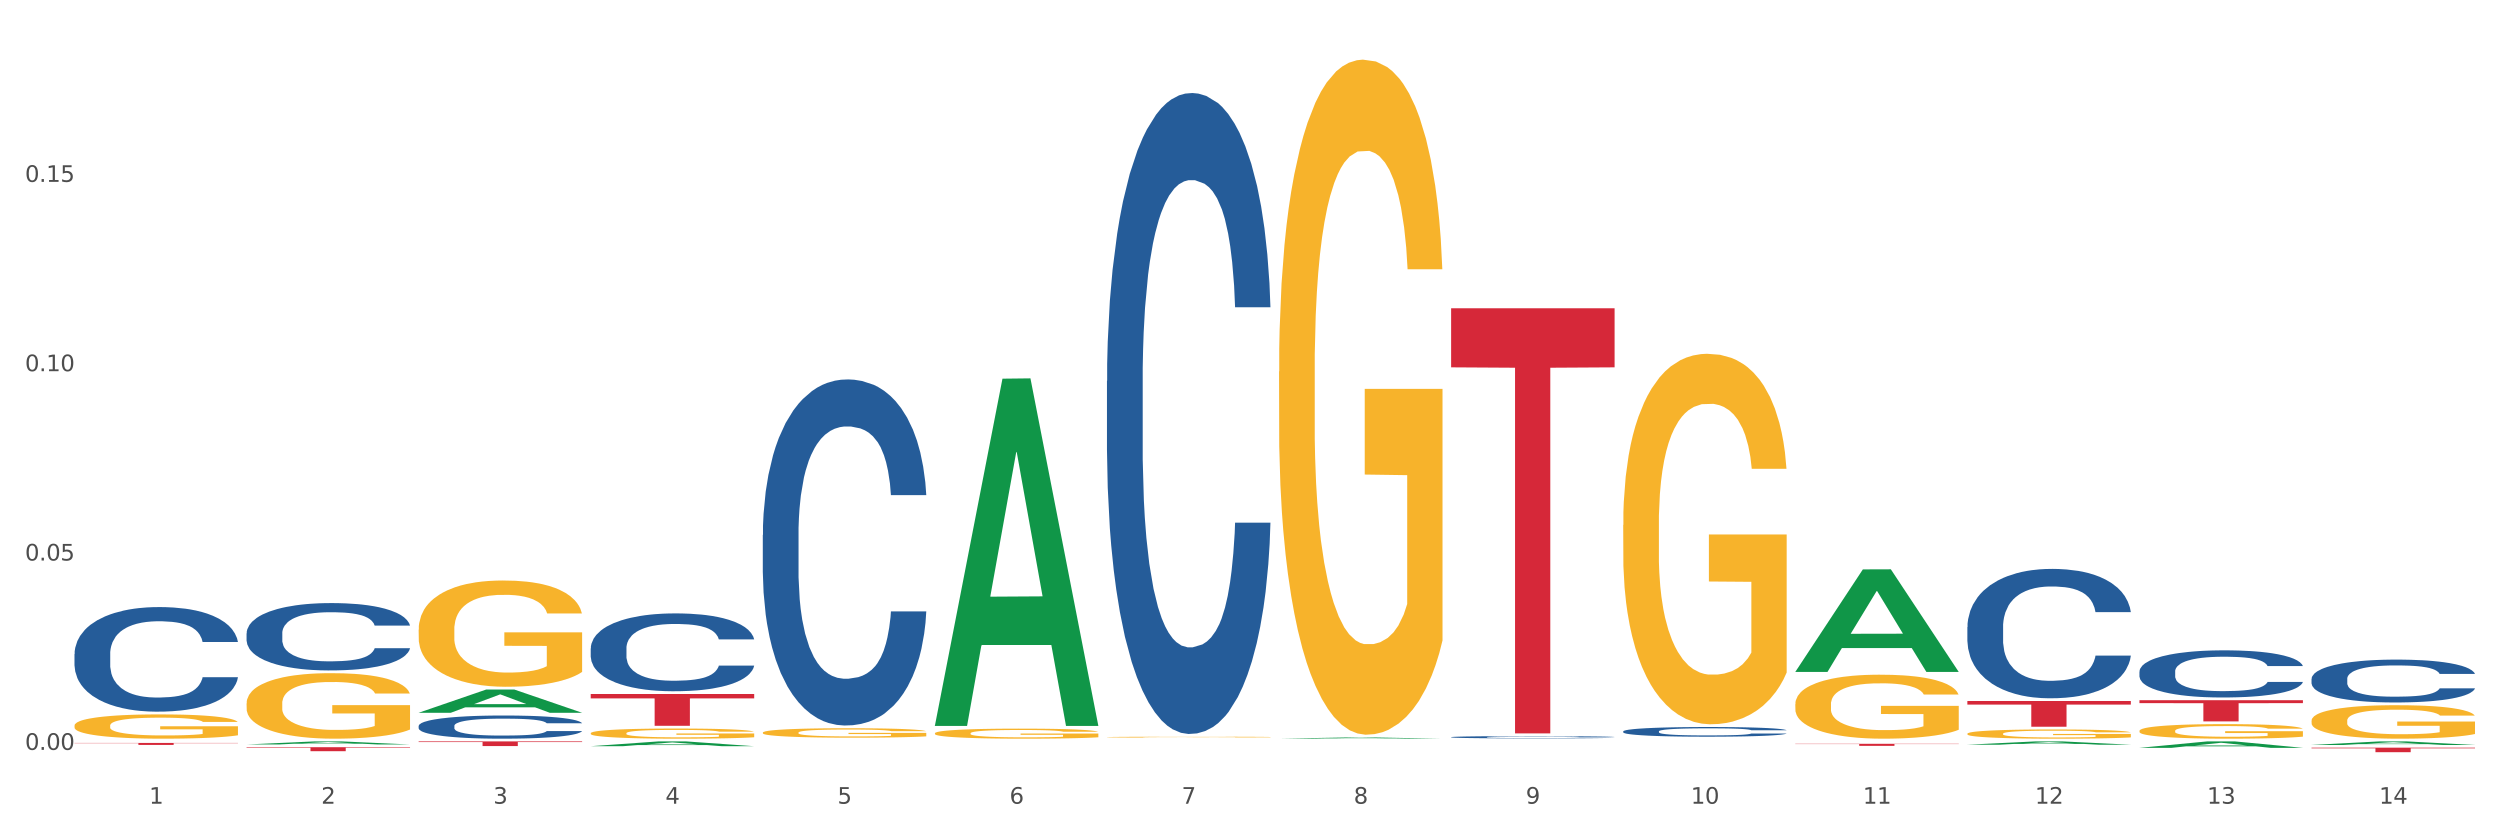 <?xml version="1.0" encoding="utf-8" standalone="no"?>
<!DOCTYPE svg PUBLIC "-//W3C//DTD SVG 1.1//EN"
  "http://www.w3.org/Graphics/SVG/1.1/DTD/svg11.dtd">
<svg xmlns:xlink="http://www.w3.org/1999/xlink" width="1080pt" height="360pt" viewBox="0 0 1080 360" xmlns="http://www.w3.org/2000/svg" version="1.1">
 <rect x="0" y="0" width="1080" height="360" fill="#333333" stroke="none"/>
 <defs>
  <style type="text/css">*{stroke-linejoin: round; stroke-linecap: butt}</style>
 </defs>
 <g id="figure_1">
  <g id="patch_1">
   <path d="M 0 360 
L 1080 360 
L 1080 0 
L 0 0 
z
" style="fill: #ffffff; stroke: #ffffff; stroke-linejoin: miter"/>
  </g>
  <g id="axes_1">
   <g id="matplotlib.axis_1">
    <g id="xtick_1">
     <g id="text_1">
      <!-- 1 -->
      <g style="fill: #4d4d4d" transform="translate(64.432 347.204) scale(0.096 -0.096)">
       <defs>
        <path id="DejaVuSans-31" d="M 794 531 
L 1825 531 
L 1825 4091 
L 703 3866 
L 703 4441 
L 1819 4666 
L 2450 4666 
L 2450 531 
L 3481 531 
L 3481 0 
L 794 0 
L 794 531 
z
" transform="scale(0.016)"/>
       </defs>
       <use xlink:href="#DejaVuSans-31"/>
      </g>
     </g>
    </g>
    <g id="xtick_2">
     <g id="text_2">
      <!-- 2 -->
      <g style="fill: #4d4d4d" transform="translate(138.771 347.204) scale(0.096 -0.096)">
       <defs>
        <path id="DejaVuSans-32" d="M 1228 531 
L 3431 531 
L 3431 0 
L 469 0 
L 469 531 
Q 828 903 1448 1529 
Q 2069 2156 2228 2338 
Q 2531 2678 2651 2914 
Q 2772 3150 2772 3378 
Q 2772 3750 2511 3984 
Q 2250 4219 1831 4219 
Q 1534 4219 1204 4116 
Q 875 4013 500 3803 
L 500 4441 
Q 881 4594 1212 4672 
Q 1544 4750 1819 4750 
Q 2544 4750 2975 4387 
Q 3406 4025 3406 3419 
Q 3406 3131 3298 2873 
Q 3191 2616 2906 2266 
Q 2828 2175 2409 1742 
Q 1991 1309 1228 531 
z
" transform="scale(0.016)"/>
       </defs>
       <use xlink:href="#DejaVuSans-32"/>
      </g>
     </g>
    </g>
    <g id="xtick_3">
     <g id="text_3">
      <!-- 3 -->
      <g style="fill: #4d4d4d" transform="translate(213.109 347.204) scale(0.096 -0.096)">
       <defs>
        <path id="DejaVuSans-33" d="M 2597 2516 
Q 3050 2419 3304 2112 
Q 3559 1806 3559 1356 
Q 3559 666 3084 287 
Q 2609 -91 1734 -91 
Q 1441 -91 1130 -33 
Q 819 25 488 141 
L 488 750 
Q 750 597 1062 519 
Q 1375 441 1716 441 
Q 2309 441 2620 675 
Q 2931 909 2931 1356 
Q 2931 1769 2642 2001 
Q 2353 2234 1838 2234 
L 1294 2234 
L 1294 2753 
L 1863 2753 
Q 2328 2753 2575 2939 
Q 2822 3125 2822 3475 
Q 2822 3834 2567 4026 
Q 2313 4219 1838 4219 
Q 1578 4219 1281 4162 
Q 984 4106 628 3988 
L 628 4550 
Q 988 4650 1302 4700 
Q 1616 4750 1894 4750 
Q 2613 4750 3031 4423 
Q 3450 4097 3450 3541 
Q 3450 3153 3228 2886 
Q 3006 2619 2597 2516 
z
" transform="scale(0.016)"/>
       </defs>
       <use xlink:href="#DejaVuSans-33"/>
      </g>
     </g>
    </g>
    <g id="xtick_4">
     <g id="text_4">
      <!-- 4 -->
      <g style="fill: #4d4d4d" transform="translate(287.448 347.204) scale(0.096 -0.096)">
       <defs>
        <path id="DejaVuSans-34" d="M 2419 4116 
L 825 1625 
L 2419 1625 
L 2419 4116 
z
M 2253 4666 
L 3047 4666 
L 3047 1625 
L 3713 1625 
L 3713 1100 
L 3047 1100 
L 3047 0 
L 2419 0 
L 2419 1100 
L 313 1100 
L 313 1709 
L 2253 4666 
z
" transform="scale(0.016)"/>
       </defs>
       <use xlink:href="#DejaVuSans-34"/>
      </g>
     </g>
    </g>
    <g id="xtick_5">
     <g id="text_5">
      <!-- 5 -->
      <g style="fill: #4d4d4d" transform="translate(361.787 347.204) scale(0.096 -0.096)">
       <defs>
        <path id="DejaVuSans-35" d="M 691 4666 
L 3169 4666 
L 3169 4134 
L 1269 4134 
L 1269 2991 
Q 1406 3038 1543 3061 
Q 1681 3084 1819 3084 
Q 2600 3084 3056 2656 
Q 3513 2228 3513 1497 
Q 3513 744 3044 326 
Q 2575 -91 1722 -91 
Q 1428 -91 1123 -41 
Q 819 9 494 109 
L 494 744 
Q 775 591 1075 516 
Q 1375 441 1709 441 
Q 2250 441 2565 725 
Q 2881 1009 2881 1497 
Q 2881 1984 2565 2268 
Q 2250 2553 1709 2553 
Q 1456 2553 1204 2497 
Q 953 2441 691 2322 
L 691 4666 
z
" transform="scale(0.016)"/>
       </defs>
       <use xlink:href="#DejaVuSans-35"/>
      </g>
     </g>
    </g>
    <g id="xtick_6">
     <g id="text_6">
      <!-- 6 -->
      <g style="fill: #4d4d4d" transform="translate(436.125 347.204) scale(0.096 -0.096)">
       <defs>
        <path id="DejaVuSans-36" d="M 2113 2584 
Q 1688 2584 1439 2293 
Q 1191 2003 1191 1497 
Q 1191 994 1439 701 
Q 1688 409 2113 409 
Q 2538 409 2786 701 
Q 3034 994 3034 1497 
Q 3034 2003 2786 2293 
Q 2538 2584 2113 2584 
z
M 3366 4563 
L 3366 3988 
Q 3128 4100 2886 4159 
Q 2644 4219 2406 4219 
Q 1781 4219 1451 3797 
Q 1122 3375 1075 2522 
Q 1259 2794 1537 2939 
Q 1816 3084 2150 3084 
Q 2853 3084 3261 2657 
Q 3669 2231 3669 1497 
Q 3669 778 3244 343 
Q 2819 -91 2113 -91 
Q 1303 -91 875 529 
Q 447 1150 447 2328 
Q 447 3434 972 4092 
Q 1497 4750 2381 4750 
Q 2619 4750 2861 4703 
Q 3103 4656 3366 4563 
z
" transform="scale(0.016)"/>
       </defs>
       <use xlink:href="#DejaVuSans-36"/>
      </g>
     </g>
    </g>
    <g id="xtick_7">
     <g id="text_7">
      <!-- 7 -->
      <g style="fill: #4d4d4d" transform="translate(510.464 347.204) scale(0.096 -0.096)">
       <defs>
        <path id="DejaVuSans-37" d="M 525 4666 
L 3525 4666 
L 3525 4397 
L 1831 0 
L 1172 0 
L 2766 4134 
L 525 4134 
L 525 4666 
z
" transform="scale(0.016)"/>
       </defs>
       <use xlink:href="#DejaVuSans-37"/>
      </g>
     </g>
    </g>
    <g id="xtick_8">
     <g id="text_8">
      <!-- 8 -->
      <g style="fill: #4d4d4d" transform="translate(584.803 347.204) scale(0.096 -0.096)">
       <defs>
        <path id="DejaVuSans-38" d="M 2034 2216 
Q 1584 2216 1326 1975 
Q 1069 1734 1069 1313 
Q 1069 891 1326 650 
Q 1584 409 2034 409 
Q 2484 409 2743 651 
Q 3003 894 3003 1313 
Q 3003 1734 2745 1975 
Q 2488 2216 2034 2216 
z
M 1403 2484 
Q 997 2584 770 2862 
Q 544 3141 544 3541 
Q 544 4100 942 4425 
Q 1341 4750 2034 4750 
Q 2731 4750 3128 4425 
Q 3525 4100 3525 3541 
Q 3525 3141 3298 2862 
Q 3072 2584 2669 2484 
Q 3125 2378 3379 2068 
Q 3634 1759 3634 1313 
Q 3634 634 3220 271 
Q 2806 -91 2034 -91 
Q 1263 -91 848 271 
Q 434 634 434 1313 
Q 434 1759 690 2068 
Q 947 2378 1403 2484 
z
M 1172 3481 
Q 1172 3119 1398 2916 
Q 1625 2713 2034 2713 
Q 2441 2713 2670 2916 
Q 2900 3119 2900 3481 
Q 2900 3844 2670 4047 
Q 2441 4250 2034 4250 
Q 1625 4250 1398 4047 
Q 1172 3844 1172 3481 
z
" transform="scale(0.016)"/>
       </defs>
       <use xlink:href="#DejaVuSans-38"/>
      </g>
     </g>
    </g>
    <g id="xtick_9">
     <g id="text_9">
      <!-- 9 -->
      <g style="fill: #4d4d4d" transform="translate(659.142 347.204) scale(0.096 -0.096)">
       <defs>
        <path id="DejaVuSans-39" d="M 703 97 
L 703 672 
Q 941 559 1184 500 
Q 1428 441 1663 441 
Q 2288 441 2617 861 
Q 2947 1281 2994 2138 
Q 2813 1869 2534 1725 
Q 2256 1581 1919 1581 
Q 1219 1581 811 2004 
Q 403 2428 403 3163 
Q 403 3881 828 4315 
Q 1253 4750 1959 4750 
Q 2769 4750 3195 4129 
Q 3622 3509 3622 2328 
Q 3622 1225 3098 567 
Q 2575 -91 1691 -91 
Q 1453 -91 1209 -44 
Q 966 3 703 97 
z
M 1959 2075 
Q 2384 2075 2632 2365 
Q 2881 2656 2881 3163 
Q 2881 3666 2632 3958 
Q 2384 4250 1959 4250 
Q 1534 4250 1286 3958 
Q 1038 3666 1038 3163 
Q 1038 2656 1286 2365 
Q 1534 2075 1959 2075 
z
" transform="scale(0.016)"/>
       </defs>
       <use xlink:href="#DejaVuSans-39"/>
      </g>
     </g>
    </g>
    <g id="xtick_10">
     <g id="text_10">
      <!-- 10 -->
      <g style="fill: #4d4d4d" transform="translate(730.426 347.204) scale(0.096 -0.096)">
       <defs>
        <path id="DejaVuSans-30" d="M 2034 4250 
Q 1547 4250 1301 3770 
Q 1056 3291 1056 2328 
Q 1056 1369 1301 889 
Q 1547 409 2034 409 
Q 2525 409 2770 889 
Q 3016 1369 3016 2328 
Q 3016 3291 2770 3770 
Q 2525 4250 2034 4250 
z
M 2034 4750 
Q 2819 4750 3233 4129 
Q 3647 3509 3647 2328 
Q 3647 1150 3233 529 
Q 2819 -91 2034 -91 
Q 1250 -91 836 529 
Q 422 1150 422 2328 
Q 422 3509 836 4129 
Q 1250 4750 2034 4750 
z
" transform="scale(0.016)"/>
       </defs>
       <use xlink:href="#DejaVuSans-31"/>
       <use xlink:href="#DejaVuSans-30" transform="translate(63.623 0)"/>
      </g>
     </g>
    </g>
    <g id="xtick_11">
     <g id="text_11">
      <!-- 11 -->
      <g style="fill: #4d4d4d" transform="translate(804.765 347.204) scale(0.096 -0.096)">
       <use xlink:href="#DejaVuSans-31"/>
       <use xlink:href="#DejaVuSans-31" transform="translate(63.623 0)"/>
      </g>
     </g>
    </g>
    <g id="xtick_12">
     <g id="text_12">
      <!-- 12 -->
      <g style="fill: #4d4d4d" transform="translate(879.104 347.204) scale(0.096 -0.096)">
       <use xlink:href="#DejaVuSans-31"/>
       <use xlink:href="#DejaVuSans-32" transform="translate(63.623 0)"/>
      </g>
     </g>
    </g>
    <g id="xtick_13">
     <g id="text_13">
      <!-- 13 -->
      <g style="fill: #4d4d4d" transform="translate(953.442 347.204) scale(0.096 -0.096)">
       <use xlink:href="#DejaVuSans-31"/>
       <use xlink:href="#DejaVuSans-33" transform="translate(63.623 0)"/>
      </g>
     </g>
    </g>
    <g id="xtick_14">
     <g id="text_14">
      <!-- 14 -->
      <g style="fill: #4d4d4d" transform="translate(1027.781 347.204) scale(0.096 -0.096)">
       <use xlink:href="#DejaVuSans-31"/>
       <use xlink:href="#DejaVuSans-34" transform="translate(63.623 0)"/>
      </g>
     </g>
    </g>
    <g id="xtick_15"/>
    <g id="xtick_16"/>
    <g id="xtick_17"/>
    <g id="xtick_18"/>
    <g id="xtick_19"/>
    <g id="xtick_20"/>
    <g id="xtick_21"/>
    <g id="xtick_22"/>
    <g id="xtick_23"/>
    <g id="xtick_24"/>
    <g id="xtick_25"/>
    <g id="xtick_26"/>
    <g id="xtick_27"/>
   </g>
   <g id="matplotlib.axis_2">
    <g id="ytick_1">
     <g id="text_15">
      <!-- 0.00 -->
      <g style="fill: #4d4d4d" transform="translate(10.8 323.939) scale(0.096 -0.096)">
       <defs>
        <path id="DejaVuSans-2e" d="M 684 794 
L 1344 794 
L 1344 0 
L 684 0 
L 684 794 
z
" transform="scale(0.016)"/>
       </defs>
       <use xlink:href="#DejaVuSans-30"/>
       <use xlink:href="#DejaVuSans-2e" transform="translate(63.623 0)"/>
       <use xlink:href="#DejaVuSans-30" transform="translate(95.41 0)"/>
       <use xlink:href="#DejaVuSans-30" transform="translate(159.033 0)"/>
      </g>
     </g>
    </g>
    <g id="ytick_2">
     <g id="text_16">
      <!-- 0.05 -->
      <g style="fill: #4d4d4d" transform="translate(10.8 242.15) scale(0.096 -0.096)">
       <use xlink:href="#DejaVuSans-30"/>
       <use xlink:href="#DejaVuSans-2e" transform="translate(63.623 0)"/>
       <use xlink:href="#DejaVuSans-30" transform="translate(95.41 0)"/>
       <use xlink:href="#DejaVuSans-35" transform="translate(159.033 0)"/>
      </g>
     </g>
    </g>
    <g id="ytick_3">
     <g id="text_17">
      <!-- 0.10 -->
      <g style="fill: #4d4d4d" transform="translate(10.8 160.361) scale(0.096 -0.096)">
       <use xlink:href="#DejaVuSans-30"/>
       <use xlink:href="#DejaVuSans-2e" transform="translate(63.623 0)"/>
       <use xlink:href="#DejaVuSans-31" transform="translate(95.41 0)"/>
       <use xlink:href="#DejaVuSans-30" transform="translate(159.033 0)"/>
      </g>
     </g>
    </g>
    <g id="ytick_4">
     <g id="text_18">
      <!-- 0.15 -->
      <g style="fill: #4d4d4d" transform="translate(10.8 78.572) scale(0.096 -0.096)">
       <use xlink:href="#DejaVuSans-30"/>
       <use xlink:href="#DejaVuSans-2e" transform="translate(63.623 0)"/>
       <use xlink:href="#DejaVuSans-31" transform="translate(95.41 0)"/>
       <use xlink:href="#DejaVuSans-35" transform="translate(159.033 0)"/>
      </g>
     </g>
    </g>
    <g id="ytick_5"/>
    <g id="ytick_6"/>
    <g id="ytick_7"/>
    <g id="ytick_8"/>
   </g>
   <g id="PolyCollection_1">
    <path d="M 106.514 321.611 
L 106.587 321.61 
L 135.709 320.293 
L 147.795 320.292 
L 177.135 321.614 
L 163.157 321.614 
L 156.823 321.306 
L 126.754 321.306 
L 126.535 321.311 
L 120.42 321.614 
L 106.514 321.614 
L 106.514 321.611 
L 130.54 321.122 
L 153.037 321.121 
L 141.897 320.574 
L 141.752 320.571 
L 141.606 320.575 
L 130.467 321.121 
L 130.54 321.122 
L 106.514 321.611 
z
" clip-path="url(#p40773ea550)" style="fill: #109648"/>
    <path d="M 180.852 307.899 
L 180.925 307.889 
L 210.048 297.873 
L 222.133 297.864 
L 251.474 307.918 
L 237.495 307.918 
L 231.161 305.577 
L 201.092 305.577 
L 200.874 305.614 
L 194.758 307.918 
L 180.852 307.918 
L 180.852 307.899 
L 204.878 304.179 
L 227.375 304.17 
L 216.236 300.007 
L 216.09 299.988 
L 215.945 300.016 
L 204.806 304.17 
L 204.878 304.179 
L 180.852 307.899 
z
" clip-path="url(#p40773ea550)" style="fill: #109648"/>
    <path d="M 255.191 322.355 
L 255.264 322.353 
L 284.386 320.294 
L 296.472 320.292 
L 325.813 322.359 
L 311.834 322.359 
L 305.5 321.878 
L 275.431 321.878 
L 275.213 321.886 
L 269.097 322.359 
L 255.191 322.359 
L 255.191 322.355 
L 279.217 321.591 
L 301.714 321.589 
L 290.575 320.732 
L 290.429 320.729 
L 290.284 320.734 
L 279.144 321.589 
L 279.217 321.591 
L 255.191 322.355 
z
" clip-path="url(#p40773ea550)" style="fill: #109648"/>
    <path d="M 403.869 313.309 
L 403.941 313.168 
L 433.064 163.588 
L 445.15 163.448 
L 474.49 313.591 
L 460.512 313.591 
L 454.177 278.628 
L 424.109 278.628 
L 423.89 279.192 
L 417.774 313.591 
L 403.869 313.591 
L 403.869 313.309 
L 427.895 257.763 
L 450.392 257.622 
L 439.252 195.45 
L 439.107 195.168 
L 438.961 195.591 
L 427.822 257.622 
L 427.895 257.763 
L 403.869 313.309 
z
" clip-path="url(#p40773ea550)" style="fill: #109648"/>
    <path d="M 552.546 319.113 
L 552.619 319.112 
L 581.741 318.579 
L 593.827 318.578 
L 623.168 319.114 
L 609.189 319.114 
L 602.855 318.989 
L 572.786 318.989 
L 572.568 318.991 
L 566.452 319.114 
L 552.546 319.114 
L 552.546 319.113 
L 576.572 318.915 
L 599.069 318.914 
L 587.93 318.692 
L 587.784 318.691 
L 587.638 318.693 
L 576.499 318.914 
L 576.572 318.915 
L 552.546 319.113 
z
" clip-path="url(#p40773ea550)" style="fill: #109648"/>
    <path d="M 924.24 323.062 
L 924.312 323.06 
L 953.435 320.294 
L 965.52 320.292 
L 994.861 323.067 
L 980.883 323.067 
L 974.548 322.421 
L 944.48 322.421 
L 944.261 322.432 
L 938.145 323.067 
L 924.24 323.067 
L 924.24 323.062 
L 948.265 322.035 
L 970.763 322.033 
L 959.623 320.883 
L 959.478 320.878 
L 959.332 320.886 
L 948.193 322.033 
L 948.265 322.035 
L 924.24 323.062 
z
" clip-path="url(#p40773ea550)" style="fill: #109648"/>
    <path d="M 849.901 321.71 
L 849.974 321.709 
L 879.096 320.293 
L 891.182 320.292 
L 920.523 321.713 
L 906.544 321.713 
L 900.21 321.382 
L 870.141 321.382 
L 869.922 321.387 
L 863.807 321.713 
L 849.901 321.713 
L 849.901 321.71 
L 873.927 321.184 
L 896.424 321.183 
L 885.284 320.595 
L 885.139 320.592 
L 884.993 320.596 
L 873.854 321.183 
L 873.927 321.184 
L 849.901 321.71 
z
" clip-path="url(#p40773ea550)" style="fill: #109648"/>
    <path d="M 775.562 290.203 
L 775.635 290.162 
L 804.757 245.976 
L 816.843 245.934 
L 846.184 290.287 
L 832.205 290.287 
L 825.871 279.959 
L 795.802 279.959 
L 795.584 280.125 
L 789.468 290.287 
L 775.562 290.287 
L 775.562 290.203 
L 799.588 273.795 
L 822.085 273.753 
L 810.946 255.387 
L 810.8 255.304 
L 810.655 255.429 
L 799.515 273.753 
L 799.588 273.795 
L 775.562 290.203 
z
" clip-path="url(#p40773ea550)" style="fill: #109648"/>
    <path d="M 998.578 321.823 
L 998.651 321.821 
L 1027.773 320.293 
L 1039.859 320.292 
L 1069.2 321.826 
L 1055.221 321.826 
L 1048.887 321.468 
L 1018.818 321.468 
L 1018.6 321.474 
L 1012.484 321.826 
L 998.578 321.826 
L 998.578 321.823 
L 1022.604 321.255 
L 1045.101 321.254 
L 1033.962 320.619 
L 1033.816 320.616 
L 1033.671 320.62 
L 1022.531 321.254 
L 1022.604 321.255 
L 998.578 321.823 
z
" clip-path="url(#p40773ea550)" style="fill: #109648"/>
    <path d="M 106.514 303.888 
L 106.597 303.862 
L 106.597 302.932 
L 106.764 302.13 
L 107.598 300.191 
L 108.848 298.589 
L 109.765 297.736 
L 110.683 297.038 
L 111.767 296.34 
L 113.101 295.616 
L 115.519 294.556 
L 117.019 294.013 
L 118.854 293.445 
L 122.189 292.617 
L 124.607 292.152 
L 127.108 291.764 
L 131.194 291.299 
L 133.862 291.092 
L 136.697 290.937 
L 140.115 290.834 
L 142.7 290.808 
L 148.37 290.885 
L 153.206 291.118 
L 155.54 291.299 
L 158.542 291.609 
L 160.126 291.816 
L 162.711 292.23 
L 165.379 292.772 
L 167.213 293.238 
L 169.965 294.117 
L 172.049 294.996 
L 173.967 296.081 
L 174.968 296.831 
L 175.718 297.529 
L 176.385 298.33 
L 177.052 299.597 
L 162.044 299.597 
L 161.46 298.692 
L 160.543 297.839 
L 159.209 297.012 
L 158.042 296.495 
L 156.041 295.849 
L 154.206 295.435 
L 152.289 295.125 
L 149.954 294.866 
L 148.12 294.737 
L 145.535 294.634 
L 140.449 294.66 
L 137.03 294.866 
L 134.696 295.125 
L 133.195 295.357 
L 131.861 295.616 
L 130.36 295.978 
L 128.609 296.521 
L 127.358 297.012 
L 126.108 297.632 
L 125.107 298.253 
L 124.19 298.976 
L 123.44 299.752 
L 122.856 300.553 
L 122.356 301.536 
L 121.939 303.164 
L 121.939 306.706 
L 122.106 307.507 
L 122.522 308.567 
L 123.023 309.368 
L 123.856 310.325 
L 124.607 310.971 
L 126.024 311.902 
L 127.609 312.677 
L 128.859 313.168 
L 130.11 313.582 
L 132.278 314.15 
L 134.696 314.616 
L 136.78 314.9 
L 139.615 315.159 
L 141.533 315.262 
L 143.2 315.314 
L 147.286 315.314 
L 150.204 315.236 
L 153.456 315.055 
L 155.957 314.823 
L 158.042 314.538 
L 160.376 314.073 
L 161.877 313.633 
L 161.877 308.231 
L 143.534 308.205 
L 143.534 304.612 
L 177.135 304.612 
L 177.135 315.159 
L 175.718 315.701 
L 174.134 316.193 
L 172.466 316.632 
L 169.965 317.175 
L 166.963 317.692 
L 164.295 318.054 
L 161.46 318.364 
L 158.125 318.648 
L 153.789 318.907 
L 151.121 319.01 
L 147.786 319.088 
L 143.867 319.114 
L 140.449 319.062 
L 137.114 318.933 
L 133.612 318.7 
L 130.193 318.364 
L 127.609 318.028 
L 125.024 317.614 
L 122.272 317.072 
L 120.104 316.555 
L 118.437 316.089 
L 116.603 315.495 
L 114.601 314.719 
L 113.101 314.021 
L 111.767 313.297 
L 110.349 312.367 
L 109.349 311.565 
L 108.348 310.557 
L 107.764 309.808 
L 107.097 308.644 
L 106.597 307.016 
L 106.514 303.888 
z
" clip-path="url(#p40773ea550)" style="fill: #f7b32b"/>
    <path d="M 180.852 271.99 
L 180.936 271.948 
L 180.936 270.438 
L 181.103 269.139 
L 181.936 265.994 
L 183.187 263.394 
L 184.104 262.011 
L 185.021 260.879 
L 186.105 259.746 
L 187.439 258.572 
L 189.857 256.853 
L 191.358 255.973 
L 193.192 255.05 
L 196.528 253.709 
L 198.946 252.954 
L 201.447 252.325 
L 205.533 251.57 
L 208.201 251.235 
L 211.036 250.983 
L 214.454 250.816 
L 217.039 250.774 
L 222.709 250.899 
L 227.545 251.277 
L 229.879 251.57 
L 232.881 252.073 
L 234.465 252.409 
L 237.05 253.08 
L 239.718 253.96 
L 241.552 254.715 
L 244.304 256.141 
L 246.388 257.566 
L 248.306 259.327 
L 249.306 260.543 
L 250.057 261.675 
L 250.724 262.975 
L 251.391 265.029 
L 236.383 265.029 
L 235.799 263.562 
L 234.882 262.178 
L 233.548 260.837 
L 232.38 259.998 
L 230.379 258.95 
L 228.545 258.279 
L 226.627 257.776 
L 224.293 257.357 
L 222.458 257.147 
L 219.874 256.979 
L 214.788 257.021 
L 211.369 257.357 
L 209.034 257.776 
L 207.534 258.153 
L 206.2 258.572 
L 204.699 259.159 
L 202.948 260.04 
L 201.697 260.837 
L 200.446 261.843 
L 199.446 262.849 
L 198.529 264.023 
L 197.778 265.281 
L 197.195 266.581 
L 196.694 268.174 
L 196.277 270.816 
L 196.277 276.56 
L 196.444 277.86 
L 196.861 279.579 
L 197.361 280.879 
L 198.195 282.43 
L 198.946 283.478 
L 200.363 284.988 
L 201.947 286.246 
L 203.198 287.042 
L 204.449 287.713 
L 206.616 288.635 
L 209.034 289.39 
L 211.119 289.851 
L 213.954 290.271 
L 215.871 290.438 
L 217.539 290.522 
L 221.625 290.522 
L 224.543 290.396 
L 227.795 290.103 
L 230.296 289.726 
L 232.38 289.264 
L 234.715 288.51 
L 236.216 287.797 
L 236.216 279.034 
L 217.873 278.992 
L 217.873 273.164 
L 251.474 273.164 
L 251.474 290.271 
L 250.057 291.151 
L 248.473 291.948 
L 246.805 292.661 
L 244.304 293.541 
L 241.302 294.38 
L 238.634 294.967 
L 235.799 295.47 
L 232.464 295.931 
L 228.128 296.35 
L 225.46 296.518 
L 222.125 296.644 
L 218.206 296.686 
L 214.788 296.602 
L 211.452 296.392 
L 207.951 296.015 
L 204.532 295.47 
L 201.947 294.925 
L 199.362 294.254 
L 196.611 293.373 
L 194.443 292.535 
L 192.776 291.78 
L 190.941 290.816 
L 188.94 289.558 
L 187.439 288.426 
L 186.105 287.252 
L 184.688 285.742 
L 183.687 284.443 
L 182.687 282.807 
L 182.103 281.591 
L 181.436 279.705 
L 180.936 277.063 
L 180.852 271.99 
z
" clip-path="url(#p40773ea550)" style="fill: #f7b32b"/>
    <path d="M 32.175 313.468 
L 32.258 313.459 
L 32.258 313.114 
L 32.425 312.817 
L 33.259 312.098 
L 34.51 311.504 
L 35.427 311.187 
L 36.344 310.929 
L 37.428 310.67 
L 38.762 310.401 
L 41.18 310.008 
L 42.681 309.807 
L 44.515 309.596 
L 47.85 309.29 
L 50.268 309.117 
L 52.77 308.973 
L 56.855 308.801 
L 59.523 308.724 
L 62.358 308.667 
L 65.777 308.628 
L 68.361 308.619 
L 74.031 308.647 
L 78.867 308.734 
L 81.202 308.801 
L 84.203 308.916 
L 85.788 308.993 
L 88.372 309.146 
L 91.04 309.347 
L 92.875 309.52 
L 95.626 309.846 
L 97.711 310.171 
L 99.628 310.574 
L 100.629 310.852 
L 101.379 311.111 
L 102.046 311.408 
L 102.713 311.877 
L 87.705 311.877 
L 87.122 311.542 
L 86.204 311.226 
L 84.87 310.919 
L 83.703 310.727 
L 81.702 310.488 
L 79.868 310.334 
L 77.95 310.219 
L 75.615 310.123 
L 73.781 310.076 
L 71.196 310.037 
L 66.11 310.047 
L 62.692 310.123 
L 60.357 310.219 
L 58.856 310.306 
L 57.522 310.401 
L 56.021 310.536 
L 54.27 310.737 
L 53.02 310.919 
L 51.769 311.149 
L 50.768 311.379 
L 49.851 311.647 
L 49.101 311.935 
L 48.517 312.232 
L 48.017 312.596 
L 47.6 313.2 
L 47.6 314.513 
L 47.767 314.81 
L 48.184 315.203 
L 48.684 315.5 
L 49.518 315.855 
L 50.268 316.095 
L 51.686 316.44 
L 53.27 316.727 
L 54.52 316.909 
L 55.771 317.063 
L 57.939 317.273 
L 60.357 317.446 
L 62.441 317.551 
L 65.276 317.647 
L 67.194 317.686 
L 68.862 317.705 
L 72.947 317.705 
L 75.865 317.676 
L 79.117 317.609 
L 81.619 317.523 
L 83.703 317.417 
L 86.038 317.245 
L 87.538 317.082 
L 87.538 315.079 
L 69.195 315.069 
L 69.195 313.737 
L 102.797 313.737 
L 102.797 317.647 
L 101.379 317.849 
L 99.795 318.031 
L 98.128 318.194 
L 95.626 318.395 
L 92.625 318.587 
L 89.956 318.721 
L 87.122 318.836 
L 83.786 318.941 
L 79.451 319.037 
L 76.783 319.075 
L 73.447 319.104 
L 69.529 319.114 
L 66.11 319.094 
L 62.775 319.047 
L 59.273 318.96 
L 55.855 318.836 
L 53.27 318.711 
L 50.685 318.558 
L 47.934 318.356 
L 45.766 318.165 
L 44.098 317.992 
L 42.264 317.772 
L 40.263 317.484 
L 38.762 317.226 
L 37.428 316.957 
L 36.01 316.612 
L 35.01 316.315 
L 34.009 315.941 
L 33.426 315.663 
L 32.759 315.232 
L 32.258 314.628 
L 32.175 313.468 
z
" clip-path="url(#p40773ea550)" style="fill: #f7b32b"/>
    <path d="M 998.578 311.332 
L 998.662 311.319 
L 998.662 310.843 
L 998.828 310.434 
L 999.662 309.443 
L 1000.913 308.624 
L 1001.83 308.188 
L 1002.747 307.831 
L 1003.831 307.474 
L 1005.165 307.104 
L 1007.583 306.563 
L 1009.084 306.285 
L 1010.918 305.995 
L 1014.253 305.572 
L 1016.671 305.334 
L 1019.173 305.136 
L 1023.258 304.898 
L 1025.926 304.792 
L 1028.761 304.713 
L 1032.18 304.66 
L 1034.765 304.647 
L 1040.434 304.687 
L 1045.27 304.805 
L 1047.605 304.898 
L 1050.607 305.057 
L 1052.191 305.162 
L 1054.775 305.374 
L 1057.444 305.651 
L 1059.278 305.889 
L 1062.029 306.338 
L 1064.114 306.787 
L 1066.032 307.342 
L 1067.032 307.725 
L 1067.783 308.082 
L 1068.45 308.492 
L 1069.117 309.139 
L 1054.108 309.139 
L 1053.525 308.676 
L 1052.608 308.241 
L 1051.274 307.818 
L 1050.106 307.554 
L 1048.105 307.223 
L 1046.271 307.012 
L 1044.353 306.853 
L 1042.019 306.721 
L 1040.184 306.655 
L 1037.599 306.602 
L 1032.513 306.615 
L 1029.095 306.721 
L 1026.76 306.853 
L 1025.259 306.972 
L 1023.925 307.104 
L 1022.425 307.289 
L 1020.674 307.567 
L 1019.423 307.818 
L 1018.172 308.135 
L 1017.172 308.452 
L 1016.255 308.822 
L 1015.504 309.218 
L 1014.92 309.628 
L 1014.42 310.13 
L 1014.003 310.962 
L 1014.003 312.772 
L 1014.17 313.182 
L 1014.587 313.723 
L 1015.087 314.133 
L 1015.921 314.622 
L 1016.671 314.952 
L 1018.089 315.428 
L 1019.673 315.824 
L 1020.924 316.075 
L 1022.174 316.286 
L 1024.342 316.577 
L 1026.76 316.815 
L 1028.845 316.96 
L 1031.68 317.092 
L 1033.597 317.145 
L 1035.265 317.172 
L 1039.35 317.172 
L 1042.269 317.132 
L 1045.52 317.039 
L 1048.022 316.921 
L 1050.106 316.775 
L 1052.441 316.537 
L 1053.942 316.313 
L 1053.942 313.552 
L 1035.598 313.538 
L 1035.598 311.702 
L 1069.2 311.702 
L 1069.2 317.092 
L 1067.783 317.37 
L 1066.198 317.621 
L 1064.531 317.845 
L 1062.029 318.123 
L 1059.028 318.387 
L 1056.36 318.572 
L 1053.525 318.731 
L 1050.19 318.876 
L 1045.854 319.008 
L 1043.186 319.061 
L 1039.851 319.1 
L 1035.932 319.114 
L 1032.513 319.087 
L 1029.178 319.021 
L 1025.676 318.902 
L 1022.258 318.731 
L 1019.673 318.559 
L 1017.088 318.347 
L 1014.337 318.07 
L 1012.169 317.806 
L 1010.501 317.568 
L 1008.667 317.264 
L 1006.666 316.868 
L 1005.165 316.511 
L 1003.831 316.141 
L 1002.414 315.665 
L 1001.413 315.256 
L 1000.413 314.741 
L 999.829 314.357 
L 999.162 313.763 
L 998.662 312.931 
L 998.578 311.332 
z
" clip-path="url(#p40773ea550)" style="fill: #f7b32b"/>
    <path d="M 255.191 316.754 
L 255.275 316.75 
L 255.275 316.606 
L 255.441 316.482 
L 256.275 316.181 
L 257.526 315.933 
L 258.443 315.801 
L 259.36 315.693 
L 260.444 315.584 
L 261.778 315.472 
L 264.196 315.308 
L 265.697 315.224 
L 267.531 315.136 
L 270.866 315.008 
L 273.284 314.935 
L 275.786 314.875 
L 279.871 314.803 
L 282.539 314.771 
L 285.374 314.747 
L 288.793 314.731 
L 291.377 314.727 
L 297.047 314.739 
L 301.883 314.775 
L 304.218 314.803 
L 307.219 314.851 
L 308.804 314.883 
L 311.388 314.948 
L 314.057 315.032 
L 315.891 315.104 
L 318.642 315.24 
L 320.727 315.376 
L 322.645 315.544 
L 323.645 315.661 
L 324.395 315.769 
L 325.062 315.893 
L 325.73 316.089 
L 310.721 316.089 
L 310.138 315.949 
L 309.221 315.817 
L 307.886 315.689 
L 306.719 315.608 
L 304.718 315.508 
L 302.884 315.444 
L 300.966 315.396 
L 298.631 315.356 
L 296.797 315.336 
L 294.212 315.32 
L 289.126 315.324 
L 285.708 315.356 
L 283.373 315.396 
L 281.872 315.432 
L 280.538 315.472 
L 279.037 315.528 
L 277.286 315.612 
L 276.036 315.689 
L 274.785 315.785 
L 273.785 315.881 
L 272.867 315.993 
L 272.117 316.113 
L 271.533 316.237 
L 271.033 316.39 
L 270.616 316.642 
L 270.616 317.191 
L 270.783 317.315 
L 271.2 317.479 
L 271.7 317.603 
L 272.534 317.752 
L 273.284 317.852 
L 274.702 317.996 
L 276.286 318.116 
L 277.537 318.192 
L 278.787 318.256 
L 280.955 318.345 
L 283.373 318.417 
L 285.458 318.461 
L 288.292 318.501 
L 290.21 318.517 
L 291.878 318.525 
L 295.963 318.525 
L 298.882 318.513 
L 302.133 318.485 
L 304.635 318.449 
L 306.719 318.405 
L 309.054 318.333 
L 310.555 318.264 
L 310.555 317.427 
L 292.211 317.423 
L 292.211 316.866 
L 325.813 316.866 
L 325.813 318.501 
L 324.395 318.585 
L 322.811 318.661 
L 321.144 318.729 
L 318.642 318.813 
L 315.641 318.893 
L 312.973 318.949 
L 310.138 318.997 
L 306.803 319.042 
L 302.467 319.082 
L 299.799 319.098 
L 296.464 319.11 
L 292.545 319.114 
L 289.126 319.106 
L 285.791 319.086 
L 282.289 319.05 
L 278.871 318.997 
L 276.286 318.945 
L 273.701 318.881 
L 270.95 318.797 
L 268.782 318.717 
L 267.114 318.645 
L 265.28 318.553 
L 263.279 318.433 
L 261.778 318.324 
L 260.444 318.212 
L 259.027 318.068 
L 258.026 317.944 
L 257.025 317.788 
L 256.442 317.672 
L 255.775 317.491 
L 255.275 317.239 
L 255.191 316.754 
z
" clip-path="url(#p40773ea550)" style="fill: #f7b32b"/>
    <path d="M 180.852 320.292 
L 251.474 320.292 
L 251.474 320.571 
L 223.694 320.573 
L 223.694 322.303 
L 208.465 322.303 
L 208.465 320.573 
L 180.852 320.571 
L 180.852 320.294 
L 180.852 320.292 
z
" clip-path="url(#p40773ea550)" style="fill: #d62839"/>
    <path d="M 106.514 322.792 
L 177.135 322.792 
L 177.135 323.03 
L 149.355 323.032 
L 149.355 324.51 
L 134.126 324.51 
L 134.126 323.032 
L 106.514 323.03 
L 106.514 322.793 
L 106.514 322.792 
z
" clip-path="url(#p40773ea550)" style="fill: #d62839"/>
    <path d="M 849.901 270.879 
L 849.984 270.828 
L 849.984 269.399 
L 850.235 267.459 
L 851.153 263.885 
L 852.322 261.179 
L 854.325 258.014 
L 855.41 256.687 
L 856.829 255.206 
L 859.751 252.807 
L 863.09 250.765 
L 865.428 249.641 
L 867.181 248.927 
L 871.104 247.65 
L 873.358 247.089 
L 875.695 246.629 
L 877.699 246.323 
L 881.038 245.966 
L 883.709 245.813 
L 886.798 245.761 
L 889.386 245.813 
L 892.808 246.017 
L 897.817 246.629 
L 899.737 246.987 
L 902.325 247.599 
L 904.996 248.416 
L 907.166 249.233 
L 909.671 250.407 
L 912.258 251.939 
L 914.763 253.879 
L 916.516 255.666 
L 917.935 257.555 
L 919.187 259.852 
L 920.105 262.354 
L 920.523 264.447 
L 905.246 264.447 
L 904.829 262.558 
L 903.994 260.516 
L 903.159 259.137 
L 902.241 258.014 
L 900.822 256.738 
L 899.57 255.921 
L 897.483 254.951 
L 895.563 254.338 
L 893.977 253.981 
L 892.057 253.675 
L 887.966 253.368 
L 885.045 253.368 
L 883.208 253.47 
L 880.954 253.726 
L 879.034 254.083 
L 876.78 254.696 
L 875.027 255.359 
L 873.274 256.227 
L 872.273 256.84 
L 870.77 257.963 
L 869.768 258.882 
L 868.433 260.465 
L 867.681 261.588 
L 866.346 264.498 
L 865.761 266.642 
L 865.511 268.123 
L 865.344 269.756 
L 865.344 277.72 
L 865.845 281.294 
L 866.262 282.826 
L 866.93 284.562 
L 868.182 286.808 
L 870.019 289.003 
L 871.939 290.586 
L 873.525 291.556 
L 875.027 292.27 
L 876.53 292.832 
L 878.367 293.343 
L 879.869 293.649 
L 882.123 293.955 
L 884.794 294.108 
L 886.881 294.108 
L 891.139 293.853 
L 893.059 293.598 
L 894.895 293.24 
L 896.899 292.679 
L 898.485 292.066 
L 899.403 291.607 
L 900.905 290.637 
L 902.074 289.616 
L 903.076 288.442 
L 903.744 287.42 
L 904.495 285.889 
L 905.079 284.153 
L 905.246 283.234 
L 920.523 283.234 
L 920.189 285.072 
L 919.604 286.859 
L 918.436 289.258 
L 917.517 290.637 
L 916.098 292.322 
L 914.596 293.751 
L 912.509 295.334 
L 910.589 296.508 
L 908.585 297.529 
L 906.415 298.448 
L 902.491 299.724 
L 901.072 300.082 
L 898.067 300.694 
L 895.73 301.052 
L 892.307 301.409 
L 888.801 301.613 
L 885.128 301.664 
L 881.873 301.562 
L 878.283 301.256 
L 876.029 300.949 
L 873.525 300.49 
L 870.603 299.775 
L 867.848 298.907 
L 865.261 297.886 
L 862.84 296.712 
L 860.586 295.385 
L 857.664 293.189 
L 855.494 291.045 
L 853.908 289.054 
L 852.823 287.369 
L 851.737 285.225 
L 851.153 283.745 
L 850.235 280.171 
L 849.901 276.853 
L 849.901 270.879 
z
" clip-path="url(#p40773ea550)" style="fill: #255c99"/>
    <path d="M 924.24 290.096 
L 924.323 290.078 
L 924.323 289.557 
L 924.573 288.85 
L 925.492 287.548 
L 926.66 286.562 
L 928.664 285.408 
L 929.749 284.925 
L 931.168 284.385 
L 934.09 283.511 
L 937.429 282.767 
L 939.766 282.357 
L 941.519 282.097 
L 945.443 281.632 
L 947.697 281.427 
L 950.034 281.26 
L 952.037 281.148 
L 955.377 281.018 
L 958.048 280.962 
L 961.136 280.943 
L 963.724 280.962 
L 967.147 281.036 
L 972.155 281.26 
L 974.075 281.39 
L 976.663 281.613 
L 979.335 281.911 
L 981.505 282.208 
L 984.009 282.636 
L 986.597 283.194 
L 989.101 283.901 
L 990.854 284.552 
L 992.273 285.241 
L 993.526 286.078 
L 994.444 286.99 
L 994.861 287.752 
L 979.585 287.752 
L 979.168 287.064 
L 978.333 286.32 
L 977.498 285.818 
L 976.58 285.408 
L 975.161 284.943 
L 973.908 284.645 
L 971.822 284.292 
L 969.902 284.069 
L 968.316 283.939 
L 966.396 283.827 
L 962.305 283.715 
L 959.383 283.715 
L 957.547 283.753 
L 955.293 283.846 
L 953.373 283.976 
L 951.119 284.199 
L 949.366 284.441 
L 947.613 284.757 
L 946.611 284.98 
L 945.109 285.39 
L 944.107 285.724 
L 942.771 286.301 
L 942.02 286.71 
L 940.685 287.771 
L 940.1 288.552 
L 939.85 289.092 
L 939.683 289.687 
L 939.683 292.589 
L 940.184 293.891 
L 940.601 294.449 
L 941.269 295.082 
L 942.521 295.901 
L 944.358 296.7 
L 946.278 297.277 
L 947.864 297.631 
L 949.366 297.891 
L 950.869 298.096 
L 952.705 298.282 
L 954.208 298.393 
L 956.462 298.505 
L 959.133 298.561 
L 961.22 298.561 
L 965.477 298.468 
L 967.397 298.375 
L 969.234 298.245 
L 971.237 298.04 
L 972.823 297.817 
L 973.742 297.649 
L 975.244 297.296 
L 976.413 296.924 
L 977.415 296.496 
L 978.082 296.124 
L 978.834 295.566 
L 979.418 294.933 
L 979.585 294.598 
L 994.861 294.598 
L 994.527 295.268 
L 993.943 295.919 
L 992.774 296.793 
L 991.856 297.296 
L 990.437 297.91 
L 988.934 298.431 
L 986.847 299.007 
L 984.927 299.435 
L 982.924 299.807 
L 980.754 300.142 
L 976.83 300.607 
L 975.411 300.737 
L 972.406 300.961 
L 970.069 301.091 
L 966.646 301.221 
L 963.14 301.295 
L 959.467 301.314 
L 956.211 301.277 
L 952.622 301.165 
L 950.368 301.054 
L 947.864 300.886 
L 944.942 300.626 
L 942.187 300.31 
L 939.599 299.937 
L 937.178 299.51 
L 934.925 299.026 
L 932.003 298.226 
L 929.832 297.445 
L 928.246 296.719 
L 927.161 296.105 
L 926.076 295.324 
L 925.492 294.784 
L 924.573 293.482 
L 924.24 292.273 
L 924.24 290.096 
z
" clip-path="url(#p40773ea550)" style="fill: #255c99"/>
    <path d="M 329.53 316.486 
L 329.613 316.482 
L 329.613 316.348 
L 329.78 316.233 
L 330.614 315.953 
L 331.864 315.722 
L 332.782 315.599 
L 333.699 315.498 
L 334.783 315.397 
L 336.117 315.293 
L 338.535 315.14 
L 340.036 315.062 
L 341.87 314.98 
L 345.205 314.861 
L 347.623 314.793 
L 350.124 314.738 
L 354.21 314.67 
L 356.878 314.641 
L 359.713 314.618 
L 363.131 314.603 
L 365.716 314.6 
L 371.386 314.611 
L 376.222 314.644 
L 378.557 314.67 
L 381.558 314.715 
L 383.142 314.745 
L 385.727 314.805 
L 388.395 314.883 
L 390.23 314.95 
L 392.981 315.077 
L 395.066 315.204 
L 396.983 315.36 
L 397.984 315.468 
L 398.734 315.569 
L 399.401 315.685 
L 400.068 315.867 
L 385.06 315.867 
L 384.476 315.737 
L 383.559 315.614 
L 382.225 315.494 
L 381.058 315.42 
L 379.057 315.327 
L 377.222 315.267 
L 375.305 315.222 
L 372.97 315.185 
L 371.136 315.166 
L 368.551 315.151 
L 363.465 315.155 
L 360.046 315.185 
L 357.712 315.222 
L 356.211 315.256 
L 354.877 315.293 
L 353.376 315.345 
L 351.625 315.424 
L 350.375 315.494 
L 349.124 315.584 
L 348.123 315.673 
L 347.206 315.778 
L 346.456 315.89 
L 345.872 316.005 
L 345.372 316.147 
L 344.955 316.382 
L 344.955 316.893 
L 345.122 317.008 
L 345.539 317.161 
L 346.039 317.277 
L 346.873 317.414 
L 347.623 317.508 
L 349.04 317.642 
L 350.625 317.754 
L 351.875 317.825 
L 353.126 317.884 
L 355.294 317.966 
L 357.712 318.033 
L 359.796 318.074 
L 362.631 318.112 
L 364.549 318.127 
L 366.216 318.134 
L 370.302 318.134 
L 373.22 318.123 
L 376.472 318.097 
L 378.973 318.063 
L 381.058 318.022 
L 383.392 317.955 
L 384.893 317.892 
L 384.893 317.112 
L 366.55 317.109 
L 366.55 316.591 
L 400.152 316.591 
L 400.152 318.112 
L 398.734 318.19 
L 397.15 318.261 
L 395.482 318.324 
L 392.981 318.402 
L 389.979 318.477 
L 387.311 318.529 
L 384.476 318.574 
L 381.141 318.615 
L 376.806 318.652 
L 374.137 318.667 
L 370.802 318.678 
L 366.884 318.682 
L 363.465 318.675 
L 360.13 318.656 
L 356.628 318.622 
L 353.209 318.574 
L 350.625 318.526 
L 348.04 318.466 
L 345.288 318.388 
L 343.121 318.313 
L 341.453 318.246 
L 339.619 318.16 
L 337.618 318.048 
L 336.117 317.948 
L 334.783 317.843 
L 333.365 317.709 
L 332.365 317.593 
L 331.364 317.448 
L 330.781 317.34 
L 330.113 317.172 
L 329.613 316.937 
L 329.53 316.486 
z
" clip-path="url(#p40773ea550)" style="fill: #f7b32b"/>
    <path d="M 403.869 316.777 
L 403.952 316.773 
L 403.952 316.63 
L 404.119 316.507 
L 404.952 316.209 
L 406.203 315.963 
L 407.12 315.832 
L 408.037 315.725 
L 409.121 315.618 
L 410.455 315.507 
L 412.873 315.344 
L 414.374 315.261 
L 416.209 315.174 
L 419.544 315.047 
L 421.962 314.975 
L 424.463 314.916 
L 428.549 314.845 
L 431.217 314.813 
L 434.052 314.789 
L 437.47 314.773 
L 440.055 314.769 
L 445.725 314.781 
L 450.561 314.817 
L 452.895 314.845 
L 455.897 314.892 
L 457.481 314.924 
L 460.066 314.987 
L 462.734 315.071 
L 464.568 315.142 
L 467.32 315.277 
L 469.404 315.412 
L 471.322 315.579 
L 472.322 315.694 
L 473.073 315.801 
L 473.74 315.924 
L 474.407 316.118 
L 459.399 316.118 
L 458.815 315.979 
L 457.898 315.848 
L 456.564 315.721 
L 455.397 315.642 
L 453.396 315.543 
L 451.561 315.479 
L 449.643 315.432 
L 447.309 315.392 
L 445.475 315.372 
L 442.89 315.356 
L 437.804 315.36 
L 434.385 315.392 
L 432.051 315.432 
L 430.55 315.467 
L 429.216 315.507 
L 427.715 315.563 
L 425.964 315.646 
L 424.713 315.721 
L 423.463 315.817 
L 422.462 315.912 
L 421.545 316.023 
L 420.794 316.142 
L 420.211 316.265 
L 419.711 316.416 
L 419.294 316.666 
L 419.294 317.209 
L 419.46 317.332 
L 419.877 317.495 
L 420.378 317.618 
L 421.211 317.765 
L 421.962 317.864 
L 423.379 318.007 
L 424.963 318.126 
L 426.214 318.201 
L 427.465 318.265 
L 429.633 318.352 
L 432.051 318.423 
L 434.135 318.467 
L 436.97 318.507 
L 438.888 318.522 
L 440.555 318.53 
L 444.641 318.53 
L 447.559 318.519 
L 450.811 318.491 
L 453.312 318.455 
L 455.397 318.411 
L 457.731 318.34 
L 459.232 318.273 
L 459.232 317.443 
L 440.889 317.439 
L 440.889 316.888 
L 474.49 316.888 
L 474.49 318.507 
L 473.073 318.59 
L 471.489 318.665 
L 469.821 318.733 
L 467.32 318.816 
L 464.318 318.895 
L 461.65 318.951 
L 458.815 318.999 
L 455.48 319.042 
L 451.144 319.082 
L 448.476 319.098 
L 445.141 319.11 
L 441.222 319.114 
L 437.804 319.106 
L 434.469 319.086 
L 430.967 319.05 
L 427.548 318.999 
L 424.963 318.947 
L 422.379 318.884 
L 419.627 318.8 
L 417.459 318.721 
L 415.792 318.649 
L 413.957 318.558 
L 411.956 318.439 
L 410.455 318.332 
L 409.121 318.221 
L 407.704 318.078 
L 406.703 317.955 
L 405.703 317.8 
L 405.119 317.685 
L 404.452 317.507 
L 403.952 317.257 
L 403.869 316.777 
z
" clip-path="url(#p40773ea550)" style="fill: #f7b32b"/>
    <path d="M 478.207 318.446 
L 478.291 318.446 
L 478.291 318.433 
L 478.457 318.421 
L 479.291 318.394 
L 480.542 318.372 
L 481.459 318.36 
L 482.376 318.35 
L 483.46 318.34 
L 484.794 318.33 
L 487.212 318.315 
L 488.713 318.308 
L 490.547 318.3 
L 493.882 318.288 
L 496.3 318.282 
L 498.802 318.276 
L 502.887 318.27 
L 505.555 318.267 
L 508.39 318.265 
L 511.809 318.263 
L 514.394 318.263 
L 520.063 318.264 
L 524.899 318.267 
L 527.234 318.27 
L 530.236 318.274 
L 531.82 318.277 
L 534.405 318.283 
L 537.073 318.29 
L 538.907 318.297 
L 541.658 318.309 
L 543.743 318.321 
L 545.661 318.337 
L 546.661 318.347 
L 547.412 318.357 
L 548.079 318.368 
L 548.746 318.386 
L 533.737 318.386 
L 533.154 318.373 
L 532.237 318.361 
L 530.903 318.35 
L 529.735 318.342 
L 527.734 318.333 
L 525.9 318.328 
L 523.982 318.323 
L 521.648 318.32 
L 519.813 318.318 
L 517.228 318.316 
L 512.142 318.317 
L 508.724 318.32 
L 506.389 318.323 
L 504.888 318.327 
L 503.554 318.33 
L 502.054 318.335 
L 500.303 318.343 
L 499.052 318.35 
L 497.801 318.358 
L 496.801 318.367 
L 495.884 318.377 
L 495.133 318.388 
L 494.549 318.399 
L 494.049 318.413 
L 493.632 318.436 
L 493.632 318.485 
L 493.799 318.497 
L 494.216 318.511 
L 494.716 318.523 
L 495.55 318.536 
L 496.3 318.545 
L 497.718 318.558 
L 499.302 318.569 
L 500.553 318.576 
L 501.803 318.582 
L 503.971 318.59 
L 506.389 318.596 
L 508.474 318.6 
L 511.309 318.604 
L 513.226 318.605 
L 514.894 318.606 
L 518.979 318.606 
L 521.898 318.605 
L 525.149 318.602 
L 527.651 318.599 
L 529.735 318.595 
L 532.07 318.588 
L 533.571 318.582 
L 533.571 318.507 
L 515.227 318.506 
L 515.227 318.456 
L 548.829 318.456 
L 548.829 318.604 
L 547.412 318.611 
L 545.827 318.618 
L 544.16 318.624 
L 541.658 318.632 
L 538.657 318.639 
L 535.989 318.644 
L 533.154 318.649 
L 529.819 318.653 
L 525.483 318.656 
L 522.815 318.658 
L 519.48 318.659 
L 515.561 318.659 
L 512.142 318.658 
L 508.807 318.656 
L 505.305 318.653 
L 501.887 318.649 
L 499.302 318.644 
L 496.717 318.638 
L 493.966 318.63 
L 491.798 318.623 
L 490.13 318.617 
L 488.296 318.608 
L 486.295 318.598 
L 484.794 318.588 
L 483.46 318.578 
L 482.043 318.565 
L 481.042 318.553 
L 480.042 318.539 
L 479.458 318.529 
L 478.791 318.512 
L 478.291 318.49 
L 478.207 318.446 
z
" clip-path="url(#p40773ea550)" style="fill: #f7b32b"/>
    <path d="M 552.546 160.527 
L 552.629 160.26 
L 552.629 150.672 
L 552.796 142.416 
L 553.63 122.44 
L 554.881 105.927 
L 555.798 97.138 
L 556.715 89.947 
L 557.799 82.756 
L 559.133 75.298 
L 561.551 64.379 
L 563.052 58.785 
L 564.886 52.926 
L 568.221 44.403 
L 570.639 39.609 
L 573.141 35.614 
L 577.226 30.82 
L 579.894 28.689 
L 582.729 27.091 
L 586.148 26.026 
L 588.732 25.759 
L 594.402 26.559 
L 599.238 28.956 
L 601.573 30.82 
L 604.574 34.016 
L 606.158 36.147 
L 608.743 40.408 
L 611.411 46.001 
L 613.246 50.795 
L 615.997 59.851 
L 618.082 68.906 
L 619.999 80.093 
L 621 87.816 
L 621.75 95.008 
L 622.417 103.264 
L 623.084 116.315 
L 608.076 116.315 
L 607.493 106.993 
L 606.575 98.204 
L 605.241 89.681 
L 604.074 84.354 
L 602.073 77.696 
L 600.239 73.434 
L 598.321 70.238 
L 595.986 67.575 
L 594.152 66.243 
L 591.567 65.178 
L 586.481 65.444 
L 583.063 67.575 
L 580.728 70.238 
L 579.227 72.635 
L 577.893 75.298 
L 576.392 79.027 
L 574.641 84.62 
L 573.391 89.681 
L 572.14 96.073 
L 571.139 102.465 
L 570.222 109.922 
L 569.472 117.913 
L 568.888 126.169 
L 568.388 136.29 
L 567.971 153.069 
L 567.971 189.558 
L 568.138 197.814 
L 568.555 208.734 
L 569.055 216.991 
L 569.889 226.845 
L 570.639 233.504 
L 572.057 243.092 
L 573.641 251.082 
L 574.891 256.142 
L 576.142 260.404 
L 578.31 266.263 
L 580.728 271.057 
L 582.812 273.987 
L 585.647 276.65 
L 587.565 277.716 
L 589.233 278.248 
L 593.318 278.248 
L 596.236 277.449 
L 599.488 275.585 
L 601.99 273.188 
L 604.074 270.258 
L 606.409 265.464 
L 607.909 260.936 
L 607.909 205.272 
L 589.566 205.005 
L 589.566 167.984 
L 623.168 167.984 
L 623.168 276.65 
L 621.75 282.243 
L 620.166 287.304 
L 618.499 291.832 
L 615.997 297.425 
L 612.996 302.752 
L 610.327 306.48 
L 607.493 309.676 
L 604.157 312.606 
L 599.822 315.269 
L 597.154 316.335 
L 593.818 317.134 
L 589.9 317.4 
L 586.481 316.867 
L 583.146 315.536 
L 579.644 313.139 
L 576.226 309.676 
L 573.641 306.214 
L 571.056 301.952 
L 568.305 296.359 
L 566.137 291.033 
L 564.469 286.239 
L 562.635 280.113 
L 560.634 272.123 
L 559.133 264.931 
L 557.799 257.474 
L 556.381 247.886 
L 555.381 239.629 
L 554.38 229.242 
L 553.797 221.518 
L 553.13 209.533 
L 552.629 192.754 
L 552.546 160.527 
z
" clip-path="url(#p40773ea550)" style="fill: #f7b32b"/>
    <path d="M 701.223 226.793 
L 701.307 226.647 
L 701.307 221.385 
L 701.474 216.853 
L 702.307 205.89 
L 703.558 196.827 
L 704.475 192.004 
L 705.392 188.057 
L 706.476 184.11 
L 707.81 180.017 
L 710.228 174.024 
L 711.729 170.954 
L 713.563 167.739 
L 716.899 163.061 
L 719.317 160.43 
L 721.818 158.237 
L 725.903 155.606 
L 728.572 154.437 
L 731.406 153.56 
L 734.825 152.975 
L 737.41 152.829 
L 743.08 153.267 
L 747.915 154.583 
L 750.25 155.606 
L 753.252 157.36 
L 754.836 158.53 
L 757.421 160.868 
L 760.089 163.938 
L 761.923 166.569 
L 764.675 171.539 
L 766.759 176.509 
L 768.677 182.648 
L 769.677 186.887 
L 770.428 190.834 
L 771.095 195.366 
L 771.762 202.528 
L 756.754 202.528 
L 756.17 197.412 
L 755.253 192.588 
L 753.919 187.911 
L 752.751 184.987 
L 750.75 181.333 
L 748.916 178.994 
L 746.998 177.24 
L 744.664 175.778 
L 742.829 175.047 
L 740.245 174.463 
L 735.159 174.609 
L 731.74 175.778 
L 729.405 177.24 
L 727.905 178.555 
L 726.571 180.017 
L 725.07 182.064 
L 723.319 185.133 
L 722.068 187.911 
L 720.817 191.419 
L 719.817 194.927 
L 718.9 199.02 
L 718.149 203.405 
L 717.566 207.937 
L 717.065 213.491 
L 716.648 222.7 
L 716.648 242.726 
L 716.815 247.258 
L 717.232 253.251 
L 717.732 257.782 
L 718.566 263.191 
L 719.317 266.845 
L 720.734 272.108 
L 722.318 276.493 
L 723.569 279.27 
L 724.82 281.609 
L 726.987 284.825 
L 729.405 287.456 
L 731.49 289.064 
L 734.325 290.526 
L 736.242 291.11 
L 737.91 291.403 
L 741.996 291.403 
L 744.914 290.964 
L 748.166 289.941 
L 750.667 288.625 
L 752.751 287.017 
L 755.086 284.386 
L 756.587 281.901 
L 756.587 251.351 
L 738.244 251.204 
L 738.244 230.886 
L 771.845 230.886 
L 771.845 290.526 
L 770.428 293.595 
L 768.844 296.373 
L 767.176 298.858 
L 764.675 301.927 
L 761.673 304.851 
L 759.005 306.897 
L 756.17 308.651 
L 752.835 310.259 
L 748.499 311.721 
L 745.831 312.306 
L 742.496 312.744 
L 738.577 312.89 
L 735.159 312.598 
L 731.823 311.867 
L 728.321 310.552 
L 724.903 308.651 
L 722.318 306.751 
L 719.733 304.412 
L 716.982 301.343 
L 714.814 298.419 
L 713.147 295.788 
L 711.312 292.426 
L 709.311 288.041 
L 707.81 284.094 
L 706.476 280.001 
L 705.059 274.739 
L 704.058 270.207 
L 703.058 264.506 
L 702.474 260.267 
L 701.807 253.689 
L 701.307 244.48 
L 701.223 226.793 
z
" clip-path="url(#p40773ea550)" style="fill: #f7b32b"/>
    <path d="M 701.223 315.952 
L 701.307 315.948 
L 701.307 315.841 
L 701.557 315.696 
L 702.476 315.428 
L 703.644 315.225 
L 705.648 314.987 
L 706.733 314.888 
L 708.152 314.777 
L 711.074 314.597 
L 714.413 314.444 
L 716.75 314.359 
L 718.503 314.306 
L 722.427 314.21 
L 724.681 314.168 
L 727.018 314.134 
L 729.021 314.111 
L 732.36 314.084 
L 735.032 314.072 
L 738.12 314.068 
L 740.708 314.072 
L 744.131 314.088 
L 749.139 314.134 
L 751.059 314.16 
L 753.647 314.206 
L 756.318 314.268 
L 758.489 314.329 
L 760.993 314.417 
L 763.581 314.532 
L 766.085 314.677 
L 767.838 314.811 
L 769.257 314.953 
L 770.51 315.125 
L 771.428 315.313 
L 771.845 315.47 
L 756.569 315.47 
L 756.151 315.328 
L 755.317 315.175 
L 754.482 315.072 
L 753.564 314.987 
L 752.145 314.892 
L 750.892 314.83 
L 748.805 314.758 
L 746.885 314.712 
L 745.299 314.685 
L 743.379 314.662 
L 739.289 314.639 
L 736.367 314.639 
L 734.531 314.647 
L 732.277 314.666 
L 730.357 314.693 
L 728.103 314.739 
L 726.35 314.788 
L 724.597 314.853 
L 723.595 314.899 
L 722.093 314.984 
L 721.091 315.052 
L 719.755 315.171 
L 719.004 315.255 
L 717.668 315.474 
L 717.084 315.634 
L 716.834 315.745 
L 716.667 315.868 
L 716.667 316.465 
L 717.168 316.733 
L 717.585 316.848 
L 718.253 316.978 
L 719.505 317.147 
L 721.341 317.311 
L 723.261 317.43 
L 724.847 317.503 
L 726.35 317.556 
L 727.853 317.599 
L 729.689 317.637 
L 731.192 317.66 
L 733.446 317.683 
L 736.117 317.694 
L 738.204 317.694 
L 742.461 317.675 
L 744.381 317.656 
L 746.218 317.629 
L 748.221 317.587 
L 749.807 317.541 
L 750.725 317.507 
L 752.228 317.434 
L 753.397 317.357 
L 754.398 317.269 
L 755.066 317.193 
L 755.818 317.078 
L 756.402 316.948 
L 756.569 316.879 
L 771.845 316.879 
L 771.511 317.017 
L 770.927 317.151 
L 769.758 317.331 
L 768.84 317.434 
L 767.421 317.56 
L 765.918 317.668 
L 763.831 317.786 
L 761.911 317.874 
L 759.908 317.951 
L 757.738 318.02 
L 753.814 318.115 
L 752.395 318.142 
L 749.39 318.188 
L 747.052 318.215 
L 743.63 318.242 
L 740.124 318.257 
L 736.451 318.261 
L 733.195 318.253 
L 729.606 318.23 
L 727.352 318.207 
L 724.847 318.173 
L 721.926 318.119 
L 719.171 318.054 
L 716.583 317.978 
L 714.162 317.89 
L 711.908 317.79 
L 708.987 317.625 
L 706.816 317.465 
L 705.23 317.315 
L 704.145 317.189 
L 703.06 317.028 
L 702.476 316.917 
L 701.557 316.649 
L 701.223 316.4 
L 701.223 315.952 
z
" clip-path="url(#p40773ea550)" style="fill: #255c99"/>
    <path d="M 775.562 304.241 
L 775.645 304.216 
L 775.645 303.307 
L 775.812 302.524 
L 776.646 300.631 
L 777.897 299.065 
L 778.814 298.232 
L 779.731 297.55 
L 780.815 296.868 
L 782.149 296.161 
L 784.567 295.126 
L 786.068 294.596 
L 787.902 294.04 
L 791.237 293.232 
L 793.655 292.778 
L 796.157 292.399 
L 800.242 291.945 
L 802.91 291.743 
L 805.745 291.591 
L 809.164 291.49 
L 811.748 291.465 
L 817.418 291.541 
L 822.254 291.768 
L 824.589 291.945 
L 827.59 292.248 
L 829.175 292.45 
L 831.759 292.854 
L 834.427 293.384 
L 836.262 293.838 
L 839.013 294.697 
L 841.098 295.555 
L 843.015 296.616 
L 844.016 297.348 
L 844.766 298.03 
L 845.433 298.813 
L 846.1 300.05 
L 831.092 300.05 
L 830.509 299.166 
L 829.592 298.333 
L 828.257 297.525 
L 827.09 297.02 
L 825.089 296.389 
L 823.255 295.985 
L 821.337 295.682 
L 819.002 295.429 
L 817.168 295.303 
L 814.583 295.202 
L 809.497 295.227 
L 806.079 295.429 
L 803.744 295.682 
L 802.243 295.909 
L 800.909 296.161 
L 799.408 296.515 
L 797.657 297.045 
L 796.407 297.525 
L 795.156 298.131 
L 794.156 298.737 
L 793.238 299.444 
L 792.488 300.201 
L 791.904 300.984 
L 791.404 301.944 
L 790.987 303.534 
L 790.987 306.994 
L 791.154 307.776 
L 791.571 308.812 
L 792.071 309.594 
L 792.905 310.529 
L 793.655 311.16 
L 795.073 312.069 
L 796.657 312.826 
L 797.908 313.306 
L 799.158 313.71 
L 801.326 314.266 
L 803.744 314.72 
L 805.829 314.998 
L 808.663 315.25 
L 810.581 315.351 
L 812.249 315.402 
L 816.334 315.402 
L 819.253 315.326 
L 822.504 315.149 
L 825.006 314.922 
L 827.09 314.644 
L 829.425 314.19 
L 830.926 313.761 
L 830.926 308.483 
L 812.582 308.458 
L 812.582 304.948 
L 846.184 304.948 
L 846.184 315.25 
L 844.766 315.781 
L 843.182 316.26 
L 841.515 316.69 
L 839.013 317.22 
L 836.012 317.725 
L 833.344 318.078 
L 830.509 318.381 
L 827.174 318.659 
L 822.838 318.912 
L 820.17 319.013 
L 816.835 319.088 
L 812.916 319.114 
L 809.497 319.063 
L 806.162 318.937 
L 802.66 318.71 
L 799.242 318.381 
L 796.657 318.053 
L 794.072 317.649 
L 791.321 317.119 
L 789.153 316.614 
L 787.485 316.159 
L 785.651 315.579 
L 783.65 314.821 
L 782.149 314.139 
L 780.815 313.432 
L 779.398 312.523 
L 778.397 311.741 
L 777.396 310.756 
L 776.813 310.024 
L 776.146 308.887 
L 775.645 307.297 
L 775.562 304.241 
z
" clip-path="url(#p40773ea550)" style="fill: #f7b32b"/>
    <path d="M 626.885 318.438 
L 626.968 318.437 
L 626.968 318.412 
L 627.219 318.378 
L 628.137 318.314 
L 629.306 318.266 
L 631.309 318.21 
L 632.394 318.186 
L 633.813 318.16 
L 636.735 318.117 
L 640.074 318.081 
L 642.411 318.061 
L 644.164 318.048 
L 648.088 318.026 
L 650.342 318.016 
L 652.679 318.008 
L 654.683 318.002 
L 658.022 317.996 
L 660.693 317.993 
L 663.782 317.992 
L 666.369 317.993 
L 669.792 317.997 
L 674.801 318.008 
L 676.721 318.014 
L 679.308 318.025 
L 681.98 318.039 
L 684.15 318.054 
L 686.654 318.075 
L 689.242 318.102 
L 691.747 318.136 
L 693.5 318.168 
L 694.919 318.202 
L 696.171 318.242 
L 697.089 318.287 
L 697.506 318.324 
L 682.23 318.324 
L 681.813 318.291 
L 680.978 318.254 
L 680.143 318.23 
L 679.225 318.21 
L 677.806 318.187 
L 676.554 318.173 
L 674.467 318.155 
L 672.547 318.145 
L 670.961 318.138 
L 669.041 318.133 
L 664.95 318.127 
L 662.029 318.127 
L 660.192 318.129 
L 657.938 318.134 
L 656.018 318.14 
L 653.764 318.151 
L 652.011 318.163 
L 650.258 318.178 
L 649.257 318.189 
L 647.754 318.209 
L 646.752 318.225 
L 645.417 318.253 
L 644.665 318.273 
L 643.33 318.325 
L 642.745 318.363 
L 642.495 318.389 
L 642.328 318.418 
L 642.328 318.56 
L 642.829 318.623 
L 643.246 318.651 
L 643.914 318.681 
L 645.166 318.721 
L 647.003 318.76 
L 648.923 318.789 
L 650.509 318.806 
L 652.011 318.818 
L 653.514 318.828 
L 655.35 318.838 
L 656.853 318.843 
L 659.107 318.848 
L 661.778 318.851 
L 663.865 318.851 
L 668.122 318.847 
L 670.042 318.842 
L 671.879 318.836 
L 673.882 318.826 
L 675.468 318.815 
L 676.387 318.807 
L 677.889 318.789 
L 679.058 318.771 
L 680.06 318.75 
L 680.728 318.732 
L 681.479 318.705 
L 682.063 318.674 
L 682.23 318.658 
L 697.506 318.658 
L 697.173 318.691 
L 696.588 318.722 
L 695.42 318.765 
L 694.501 318.789 
L 693.082 318.819 
L 691.58 318.845 
L 689.493 318.873 
L 687.573 318.894 
L 685.569 318.912 
L 683.399 318.928 
L 679.475 318.951 
L 678.056 318.957 
L 675.051 318.968 
L 672.714 318.974 
L 669.291 318.981 
L 665.785 318.984 
L 662.112 318.985 
L 658.856 318.984 
L 655.267 318.978 
L 653.013 318.973 
L 650.509 318.964 
L 647.587 318.952 
L 644.832 318.936 
L 642.244 318.918 
L 639.824 318.897 
L 637.57 318.874 
L 634.648 318.835 
L 632.478 318.797 
L 630.892 318.761 
L 629.806 318.731 
L 628.721 318.693 
L 628.137 318.667 
L 627.219 318.603 
L 626.885 318.545 
L 626.885 318.438 
z
" clip-path="url(#p40773ea550)" style="fill: #255c99"/>
    <path d="M 478.207 164.598 
L 478.291 164.345 
L 478.291 157.264 
L 478.541 147.655 
L 479.459 129.953 
L 480.628 116.551 
L 482.632 100.872 
L 483.717 94.297 
L 485.136 86.964 
L 488.058 75.078 
L 491.397 64.963 
L 493.734 59.4 
L 495.487 55.86 
L 499.41 49.538 
L 501.664 46.756 
L 504.002 44.48 
L 506.005 42.963 
L 509.344 41.192 
L 512.016 40.434 
L 515.104 40.181 
L 517.692 40.434 
L 521.115 41.445 
L 526.123 44.48 
L 528.043 46.25 
L 530.631 49.285 
L 533.302 53.331 
L 535.473 57.377 
L 537.977 63.193 
L 540.565 70.779 
L 543.069 80.389 
L 544.822 89.24 
L 546.241 98.596 
L 547.493 109.976 
L 548.412 122.367 
L 548.829 132.735 
L 533.553 132.735 
L 533.135 123.379 
L 532.301 113.263 
L 531.466 106.436 
L 530.548 100.872 
L 529.128 94.55 
L 527.876 90.504 
L 525.789 85.699 
L 523.869 82.665 
L 522.283 80.895 
L 520.363 79.377 
L 516.273 77.86 
L 513.351 77.86 
L 511.515 78.366 
L 509.261 79.63 
L 507.341 81.4 
L 505.087 84.435 
L 503.334 87.722 
L 501.581 92.021 
L 500.579 95.056 
L 499.077 100.619 
L 498.075 105.171 
L 496.739 113.01 
L 495.988 118.574 
L 494.652 132.988 
L 494.068 143.609 
L 493.818 150.942 
L 493.651 159.035 
L 493.651 198.484 
L 494.151 216.186 
L 494.569 223.772 
L 495.237 232.37 
L 496.489 243.497 
L 498.325 254.37 
L 500.245 262.21 
L 501.831 267.014 
L 503.334 270.555 
L 504.837 273.336 
L 506.673 275.865 
L 508.176 277.383 
L 510.429 278.9 
L 513.101 279.658 
L 515.188 279.658 
L 519.445 278.394 
L 521.365 277.13 
L 523.202 275.36 
L 525.205 272.578 
L 526.791 269.543 
L 527.709 267.267 
L 529.212 262.463 
L 530.381 257.405 
L 531.382 251.589 
L 532.05 246.531 
L 532.801 238.945 
L 533.386 230.347 
L 533.553 225.795 
L 548.829 225.795 
L 548.495 234.899 
L 547.911 243.749 
L 546.742 255.635 
L 545.824 262.463 
L 544.405 270.808 
L 542.902 277.888 
L 540.815 285.728 
L 538.895 291.544 
L 536.892 296.601 
L 534.721 301.153 
L 530.798 307.475 
L 529.379 309.245 
L 526.374 312.28 
L 524.036 314.05 
L 520.614 315.82 
L 517.108 316.832 
L 513.435 317.085 
L 510.179 316.579 
L 506.59 315.062 
L 504.336 313.544 
L 501.831 311.268 
L 498.91 307.728 
L 496.155 303.429 
L 493.567 298.372 
L 491.146 292.555 
L 488.892 285.98 
L 485.971 275.107 
L 483.8 264.486 
L 482.214 254.623 
L 481.129 246.278 
L 480.044 235.657 
L 479.459 228.324 
L 478.541 210.622 
L 478.207 194.185 
L 478.207 164.598 
z
" clip-path="url(#p40773ea550)" style="fill: #255c99"/>
    <path d="M 329.53 231.088 
L 329.613 230.951 
L 329.613 227.128 
L 329.864 221.94 
L 330.782 212.382 
L 331.951 205.145 
L 333.954 196.68 
L 335.039 193.13 
L 336.458 189.17 
L 339.38 182.753 
L 342.719 177.291 
L 345.057 174.287 
L 346.81 172.376 
L 350.733 168.962 
L 352.987 167.46 
L 355.324 166.232 
L 357.328 165.412 
L 360.667 164.457 
L 363.338 164.047 
L 366.427 163.91 
L 369.015 164.047 
L 372.437 164.593 
L 377.446 166.232 
L 379.366 167.187 
L 381.954 168.826 
L 384.625 171.01 
L 386.795 173.195 
L 389.3 176.336 
L 391.887 180.432 
L 394.392 185.62 
L 396.145 190.399 
L 397.564 195.451 
L 398.816 201.595 
L 399.734 208.286 
L 400.152 213.884 
L 384.875 213.884 
L 384.458 208.832 
L 383.623 203.37 
L 382.788 199.684 
L 381.87 196.68 
L 380.451 193.266 
L 379.199 191.082 
L 377.112 188.488 
L 375.192 186.849 
L 373.606 185.893 
L 371.686 185.074 
L 367.595 184.255 
L 364.674 184.255 
L 362.837 184.528 
L 360.583 185.211 
L 358.663 186.166 
L 356.41 187.805 
L 354.656 189.58 
L 352.903 191.901 
L 351.902 193.54 
L 350.399 196.543 
L 349.397 199.001 
L 348.062 203.234 
L 347.31 206.238 
L 345.975 214.02 
L 345.391 219.755 
L 345.14 223.715 
L 344.973 228.084 
L 344.973 249.384 
L 345.474 258.942 
L 345.891 263.038 
L 346.559 267.681 
L 347.811 273.688 
L 349.648 279.56 
L 351.568 283.792 
L 353.154 286.387 
L 354.656 288.298 
L 356.159 289.8 
L 357.996 291.165 
L 359.498 291.985 
L 361.752 292.804 
L 364.423 293.214 
L 366.51 293.214 
L 370.768 292.531 
L 372.688 291.848 
L 374.524 290.892 
L 376.528 289.39 
L 378.114 287.752 
L 379.032 286.523 
L 380.534 283.929 
L 381.703 281.198 
L 382.705 278.058 
L 383.373 275.327 
L 384.124 271.231 
L 384.708 266.588 
L 384.875 264.131 
L 400.152 264.131 
L 399.818 269.046 
L 399.233 273.825 
L 398.065 280.242 
L 397.146 283.929 
L 395.727 288.435 
L 394.225 292.258 
L 392.138 296.491 
L 390.218 299.631 
L 388.214 302.362 
L 386.044 304.819 
L 382.121 308.233 
L 380.701 309.189 
L 377.696 310.827 
L 375.359 311.783 
L 371.936 312.739 
L 368.43 313.285 
L 364.757 313.421 
L 361.502 313.148 
L 357.912 312.329 
L 355.658 311.51 
L 353.154 310.281 
L 350.232 308.369 
L 347.477 306.048 
L 344.89 303.318 
L 342.469 300.177 
L 340.215 296.627 
L 337.293 290.756 
L 335.123 285.021 
L 333.537 279.696 
L 332.452 275.19 
L 331.366 269.456 
L 330.782 265.496 
L 329.864 255.938 
L 329.53 247.063 
L 329.53 231.088 
z
" clip-path="url(#p40773ea550)" style="fill: #255c99"/>
    <path d="M 255.191 280.099 
L 255.275 280.068 
L 255.275 279.208 
L 255.525 278.041 
L 256.443 275.891 
L 257.612 274.263 
L 259.615 272.358 
L 260.701 271.56 
L 262.12 270.669 
L 265.041 269.225 
L 268.381 267.997 
L 270.718 267.321 
L 272.471 266.891 
L 276.394 266.123 
L 278.648 265.785 
L 280.986 265.509 
L 282.989 265.324 
L 286.328 265.109 
L 288.999 265.017 
L 292.088 264.987 
L 294.676 265.017 
L 298.098 265.14 
L 303.107 265.509 
L 305.027 265.724 
L 307.615 266.092 
L 310.286 266.584 
L 312.457 267.075 
L 314.961 267.782 
L 317.549 268.703 
L 320.053 269.87 
L 321.806 270.945 
L 323.225 272.082 
L 324.477 273.464 
L 325.396 274.969 
L 325.813 276.229 
L 310.537 276.229 
L 310.119 275.092 
L 309.284 273.863 
L 308.45 273.034 
L 307.531 272.358 
L 306.112 271.59 
L 304.86 271.099 
L 302.773 270.515 
L 300.853 270.147 
L 299.267 269.932 
L 297.347 269.748 
L 293.257 269.563 
L 290.335 269.563 
L 288.499 269.625 
L 286.245 269.778 
L 284.325 269.993 
L 282.071 270.362 
L 280.318 270.761 
L 278.565 271.283 
L 277.563 271.652 
L 276.06 272.328 
L 275.059 272.881 
L 273.723 273.833 
L 272.972 274.509 
L 271.636 276.259 
L 271.052 277.549 
L 270.801 278.44 
L 270.634 279.423 
L 270.634 284.215 
L 271.135 286.365 
L 271.553 287.286 
L 272.22 288.331 
L 273.473 289.682 
L 275.309 291.003 
L 277.229 291.955 
L 278.815 292.539 
L 280.318 292.969 
L 281.82 293.307 
L 283.657 293.614 
L 285.159 293.798 
L 287.413 293.983 
L 290.085 294.075 
L 292.172 294.075 
L 296.429 293.921 
L 298.349 293.768 
L 300.185 293.553 
L 302.189 293.215 
L 303.775 292.846 
L 304.693 292.57 
L 306.196 291.986 
L 307.364 291.372 
L 308.366 290.665 
L 309.034 290.051 
L 309.785 289.129 
L 310.37 288.085 
L 310.537 287.532 
L 325.813 287.532 
L 325.479 288.638 
L 324.895 289.713 
L 323.726 291.157 
L 322.808 291.986 
L 321.389 293 
L 319.886 293.86 
L 317.799 294.812 
L 315.879 295.518 
L 313.876 296.133 
L 311.705 296.686 
L 307.782 297.453 
L 306.363 297.668 
L 303.358 298.037 
L 301.02 298.252 
L 297.598 298.467 
L 294.092 298.59 
L 290.419 298.621 
L 287.163 298.559 
L 283.573 298.375 
L 281.32 298.191 
L 278.815 297.914 
L 275.893 297.484 
L 273.139 296.962 
L 270.551 296.348 
L 268.13 295.641 
L 265.876 294.843 
L 262.955 293.522 
L 260.784 292.232 
L 259.198 291.034 
L 258.113 290.02 
L 257.028 288.73 
L 256.443 287.839 
L 255.525 285.689 
L 255.191 283.693 
L 255.191 280.099 
z
" clip-path="url(#p40773ea550)" style="fill: #255c99"/>
    <path d="M 180.852 313.597 
L 180.936 313.588 
L 180.936 313.332 
L 181.186 312.984 
L 182.105 312.344 
L 183.273 311.859 
L 185.277 311.292 
L 186.362 311.054 
L 187.781 310.788 
L 190.703 310.358 
L 194.042 309.992 
L 196.379 309.791 
L 198.132 309.663 
L 202.056 309.434 
L 204.31 309.334 
L 206.647 309.251 
L 208.65 309.197 
L 211.989 309.133 
L 214.661 309.105 
L 217.749 309.096 
L 220.337 309.105 
L 223.76 309.142 
L 228.768 309.251 
L 230.688 309.315 
L 233.276 309.425 
L 235.947 309.572 
L 238.118 309.718 
L 240.622 309.928 
L 243.21 310.203 
L 245.714 310.551 
L 247.467 310.871 
L 248.886 311.209 
L 250.139 311.621 
L 251.057 312.069 
L 251.474 312.444 
L 236.198 312.444 
L 235.78 312.106 
L 234.946 311.74 
L 234.111 311.493 
L 233.193 311.292 
L 231.774 311.063 
L 230.521 310.917 
L 228.434 310.743 
L 226.514 310.633 
L 224.928 310.569 
L 223.008 310.514 
L 218.918 310.459 
L 215.996 310.459 
L 214.16 310.477 
L 211.906 310.523 
L 209.986 310.587 
L 207.732 310.697 
L 205.979 310.816 
L 204.226 310.971 
L 203.224 311.081 
L 201.722 311.282 
L 200.72 311.447 
L 199.384 311.731 
L 198.633 311.932 
L 197.297 312.453 
L 196.713 312.838 
L 196.463 313.103 
L 196.296 313.396 
L 196.296 314.823 
L 196.797 315.463 
L 197.214 315.738 
L 197.882 316.049 
L 199.134 316.451 
L 200.97 316.845 
L 202.89 317.128 
L 204.476 317.302 
L 205.979 317.43 
L 207.482 317.531 
L 209.318 317.622 
L 210.821 317.677 
L 213.075 317.732 
L 215.746 317.76 
L 217.833 317.76 
L 222.09 317.714 
L 224.01 317.668 
L 225.847 317.604 
L 227.85 317.504 
L 229.436 317.394 
L 230.354 317.311 
L 231.857 317.138 
L 233.026 316.955 
L 234.027 316.744 
L 234.695 316.561 
L 235.447 316.287 
L 236.031 315.976 
L 236.198 315.811 
L 251.474 315.811 
L 251.14 316.14 
L 250.556 316.461 
L 249.387 316.891 
L 248.469 317.138 
L 247.05 317.439 
L 245.547 317.696 
L 243.46 317.979 
L 241.54 318.19 
L 239.537 318.373 
L 237.367 318.537 
L 233.443 318.766 
L 232.024 318.83 
L 229.019 318.94 
L 226.681 319.004 
L 223.259 319.068 
L 219.753 319.105 
L 216.08 319.114 
L 212.824 319.095 
L 209.235 319.04 
L 206.981 318.986 
L 204.476 318.903 
L 201.555 318.775 
L 198.8 318.62 
L 196.212 318.437 
L 193.791 318.226 
L 191.538 317.988 
L 188.616 317.595 
L 186.445 317.211 
L 184.859 316.854 
L 183.774 316.552 
L 182.689 316.168 
L 182.105 315.902 
L 181.186 315.262 
L 180.852 314.667 
L 180.852 313.597 
z
" clip-path="url(#p40773ea550)" style="fill: #255c99"/>
    <path d="M 106.514 273.604 
L 106.597 273.578 
L 106.597 272.834 
L 106.848 271.824 
L 107.766 269.963 
L 108.935 268.555 
L 110.938 266.907 
L 112.023 266.216 
L 113.442 265.445 
L 116.364 264.196 
L 119.703 263.133 
L 122.04 262.549 
L 123.794 262.177 
L 127.717 261.512 
L 129.971 261.22 
L 132.308 260.981 
L 134.312 260.821 
L 137.651 260.635 
L 140.322 260.555 
L 143.411 260.529 
L 145.998 260.555 
L 149.421 260.662 
L 154.43 260.981 
L 156.35 261.167 
L 158.937 261.486 
L 161.609 261.911 
L 163.779 262.336 
L 166.283 262.947 
L 168.871 263.745 
L 171.376 264.755 
L 173.129 265.685 
L 174.548 266.668 
L 175.8 267.864 
L 176.718 269.166 
L 177.135 270.256 
L 161.859 270.256 
L 161.442 269.272 
L 160.607 268.209 
L 159.772 267.492 
L 158.854 266.907 
L 157.435 266.243 
L 156.183 265.818 
L 154.096 265.313 
L 152.176 264.994 
L 150.59 264.808 
L 148.67 264.648 
L 144.579 264.489 
L 141.658 264.489 
L 139.821 264.542 
L 137.567 264.675 
L 135.647 264.861 
L 133.393 265.18 
L 131.64 265.525 
L 129.887 265.977 
L 128.886 266.296 
L 127.383 266.881 
L 126.381 267.359 
L 125.046 268.183 
L 124.294 268.768 
L 122.959 270.282 
L 122.374 271.399 
L 122.124 272.169 
L 121.957 273.02 
L 121.957 277.166 
L 122.458 279.026 
L 122.875 279.823 
L 123.543 280.727 
L 124.795 281.896 
L 126.632 283.039 
L 128.552 283.863 
L 130.138 284.368 
L 131.64 284.74 
L 133.143 285.032 
L 134.979 285.298 
L 136.482 285.457 
L 138.736 285.617 
L 141.407 285.696 
L 143.494 285.696 
L 147.751 285.564 
L 149.671 285.431 
L 151.508 285.245 
L 153.511 284.952 
L 155.097 284.633 
L 156.016 284.394 
L 157.518 283.889 
L 158.687 283.358 
L 159.689 282.747 
L 160.357 282.215 
L 161.108 281.418 
L 161.692 280.514 
L 161.859 280.036 
L 177.135 280.036 
L 176.802 280.993 
L 176.217 281.923 
L 175.049 283.172 
L 174.13 283.889 
L 172.711 284.766 
L 171.209 285.51 
L 169.122 286.334 
L 167.202 286.946 
L 165.198 287.477 
L 163.028 287.955 
L 159.104 288.62 
L 157.685 288.806 
L 154.68 289.125 
L 152.343 289.311 
L 148.92 289.497 
L 145.414 289.603 
L 141.741 289.63 
L 138.486 289.577 
L 134.896 289.417 
L 132.642 289.258 
L 130.138 289.019 
L 127.216 288.646 
L 124.461 288.195 
L 121.874 287.663 
L 119.453 287.052 
L 117.199 286.361 
L 114.277 285.218 
L 112.107 284.102 
L 110.521 283.065 
L 109.435 282.188 
L 108.35 281.072 
L 107.766 280.302 
L 106.848 278.441 
L 106.514 276.714 
L 106.514 273.604 
z
" clip-path="url(#p40773ea550)" style="fill: #255c99"/>
    <path d="M 32.175 282.556 
L 32.258 282.515 
L 32.258 281.359 
L 32.509 279.791 
L 33.427 276.903 
L 34.596 274.715 
L 36.599 272.157 
L 37.684 271.084 
L 39.104 269.887 
L 42.025 267.948 
L 45.364 266.297 
L 47.702 265.389 
L 49.455 264.811 
L 53.378 263.779 
L 55.632 263.326 
L 57.969 262.954 
L 59.973 262.707 
L 63.312 262.418 
L 65.983 262.294 
L 69.072 262.253 
L 71.66 262.294 
L 75.082 262.459 
L 80.091 262.954 
L 82.011 263.243 
L 84.599 263.738 
L 87.27 264.399 
L 89.44 265.059 
L 91.945 266.008 
L 94.533 267.246 
L 97.037 268.814 
L 98.79 270.259 
L 100.209 271.785 
L 101.461 273.642 
L 102.379 275.665 
L 102.797 277.357 
L 87.52 277.357 
L 87.103 275.83 
L 86.268 274.179 
L 85.434 273.065 
L 84.515 272.157 
L 83.096 271.125 
L 81.844 270.465 
L 79.757 269.681 
L 77.837 269.186 
L 76.251 268.897 
L 74.331 268.649 
L 70.241 268.401 
L 67.319 268.401 
L 65.482 268.484 
L 63.229 268.69 
L 61.309 268.979 
L 59.055 269.474 
L 57.302 270.011 
L 55.549 270.712 
L 54.547 271.208 
L 53.044 272.116 
L 52.043 272.858 
L 50.707 274.138 
L 49.956 275.046 
L 48.62 277.398 
L 48.036 279.131 
L 47.785 280.328 
L 47.618 281.648 
L 47.618 288.086 
L 48.119 290.975 
L 48.537 292.213 
L 49.204 293.616 
L 50.457 295.432 
L 52.293 297.206 
L 54.213 298.486 
L 55.799 299.27 
L 57.302 299.847 
L 58.804 300.301 
L 60.641 300.714 
L 62.143 300.962 
L 64.397 301.209 
L 67.069 301.333 
L 69.155 301.333 
L 73.413 301.127 
L 75.333 300.92 
L 77.169 300.631 
L 79.173 300.178 
L 80.759 299.682 
L 81.677 299.311 
L 83.18 298.527 
L 84.348 297.701 
L 85.35 296.752 
L 86.018 295.927 
L 86.769 294.689 
L 87.353 293.286 
L 87.52 292.543 
L 102.797 292.543 
L 102.463 294.029 
L 101.879 295.473 
L 100.71 297.413 
L 99.792 298.527 
L 98.372 299.889 
L 96.87 301.044 
L 94.783 302.323 
L 92.863 303.273 
L 90.86 304.098 
L 88.689 304.841 
L 84.766 305.872 
L 83.347 306.161 
L 80.341 306.657 
L 78.004 306.945 
L 74.581 307.234 
L 71.075 307.399 
L 67.402 307.441 
L 64.147 307.358 
L 60.557 307.11 
L 58.303 306.863 
L 55.799 306.491 
L 52.877 305.914 
L 50.123 305.212 
L 47.535 304.387 
L 45.114 303.438 
L 42.86 302.365 
L 39.938 300.59 
L 37.768 298.857 
L 36.182 297.248 
L 35.097 295.886 
L 34.011 294.152 
L 33.427 292.956 
L 32.509 290.067 
L 32.175 287.385 
L 32.175 282.556 
z
" clip-path="url(#p40773ea550)" style="fill: #255c99"/>
    <path d="M 998.578 323.004 
L 1069.2 323.004 
L 1069.2 323.274 
L 1041.42 323.276 
L 1041.42 324.95 
L 1026.191 324.95 
L 1026.191 323.276 
L 998.578 323.274 
L 998.578 323.006 
L 998.578 323.004 
z
" clip-path="url(#p40773ea550)" style="fill: #d62839"/>
    <path d="M 924.24 302.492 
L 994.861 302.492 
L 994.861 303.764 
L 967.081 303.772 
L 967.081 311.643 
L 951.852 311.643 
L 951.852 303.772 
L 924.24 303.764 
L 924.24 302.501 
L 924.24 302.492 
z
" clip-path="url(#p40773ea550)" style="fill: #d62839"/>
    <path d="M 849.901 302.842 
L 920.523 302.842 
L 920.523 304.385 
L 892.742 304.396 
L 892.742 313.946 
L 877.514 313.946 
L 877.514 304.396 
L 849.901 304.385 
L 849.901 302.853 
L 849.901 302.842 
z
" clip-path="url(#p40773ea550)" style="fill: #d62839"/>
    <path d="M 775.562 321.326 
L 846.184 321.326 
L 846.184 321.447 
L 818.404 321.448 
L 818.404 322.203 
L 803.175 322.203 
L 803.175 321.448 
L 775.562 321.447 
L 775.562 321.326 
L 775.562 321.326 
z
" clip-path="url(#p40773ea550)" style="fill: #d62839"/>
    <path d="M 626.885 133.169 
L 697.506 133.169 
L 697.506 158.69 
L 669.726 158.862 
L 669.726 316.814 
L 654.497 316.814 
L 654.497 158.862 
L 626.885 158.69 
L 626.885 133.342 
L 626.885 133.169 
z
" clip-path="url(#p40773ea550)" style="fill: #d62839"/>
    <path d="M 255.191 299.799 
L 325.813 299.799 
L 325.813 301.71 
L 298.033 301.723 
L 298.033 313.549 
L 282.804 313.549 
L 282.804 301.723 
L 255.191 301.71 
L 255.191 299.812 
L 255.191 299.799 
z
" clip-path="url(#p40773ea550)" style="fill: #d62839"/>
    <path d="M 32.175 320.951 
L 102.797 320.951 
L 102.797 321.072 
L 75.017 321.073 
L 75.017 321.821 
L 59.788 321.821 
L 59.788 321.073 
L 32.175 321.072 
L 32.175 320.952 
L 32.175 320.951 
z
" clip-path="url(#p40773ea550)" style="fill: #d62839"/>
    <path d="M 849.901 316.968 
L 849.984 316.964 
L 849.984 316.833 
L 850.151 316.72 
L 850.985 316.447 
L 852.235 316.221 
L 853.153 316.101 
L 854.07 316.002 
L 855.154 315.904 
L 856.488 315.802 
L 858.906 315.653 
L 860.407 315.576 
L 862.241 315.496 
L 865.576 315.379 
L 867.994 315.314 
L 870.495 315.259 
L 874.581 315.194 
L 877.249 315.164 
L 880.084 315.143 
L 883.502 315.128 
L 886.087 315.124 
L 891.757 315.135 
L 896.593 315.168 
L 898.927 315.194 
L 901.929 315.237 
L 903.513 315.266 
L 906.098 315.325 
L 908.766 315.401 
L 910.601 315.467 
L 913.352 315.591 
L 915.436 315.715 
L 917.354 315.868 
L 918.355 315.973 
L 919.105 316.072 
L 919.772 316.185 
L 920.439 316.363 
L 905.431 316.363 
L 904.847 316.236 
L 903.93 316.115 
L 902.596 315.999 
L 901.429 315.926 
L 899.428 315.835 
L 897.593 315.777 
L 895.676 315.733 
L 893.341 315.696 
L 891.507 315.678 
L 888.922 315.664 
L 883.836 315.667 
L 880.417 315.696 
L 878.083 315.733 
L 876.582 315.766 
L 875.248 315.802 
L 873.747 315.853 
L 871.996 315.93 
L 870.745 315.999 
L 869.495 316.086 
L 868.494 316.174 
L 867.577 316.276 
L 866.827 316.385 
L 866.243 316.498 
L 865.743 316.636 
L 865.326 316.866 
L 865.326 317.365 
L 865.493 317.478 
L 865.91 317.627 
L 866.41 317.74 
L 867.244 317.875 
L 867.994 317.966 
L 869.411 318.097 
L 870.996 318.207 
L 872.246 318.276 
L 873.497 318.334 
L 875.665 318.414 
L 878.083 318.48 
L 880.167 318.52 
L 883.002 318.556 
L 884.92 318.571 
L 886.587 318.578 
L 890.673 318.578 
L 893.591 318.567 
L 896.843 318.542 
L 899.344 318.509 
L 901.429 318.469 
L 903.763 318.403 
L 905.264 318.341 
L 905.264 317.58 
L 886.921 317.576 
L 886.921 317.07 
L 920.523 317.07 
L 920.523 318.556 
L 919.105 318.633 
L 917.521 318.702 
L 915.853 318.764 
L 913.352 318.84 
L 910.35 318.913 
L 907.682 318.964 
L 904.847 319.008 
L 901.512 319.048 
L 897.177 319.085 
L 894.508 319.099 
L 891.173 319.11 
L 887.254 319.114 
L 883.836 319.106 
L 880.501 319.088 
L 876.999 319.055 
L 873.58 319.008 
L 870.996 318.961 
L 868.411 318.902 
L 865.659 318.826 
L 863.492 318.753 
L 861.824 318.687 
L 859.99 318.604 
L 857.989 318.494 
L 856.488 318.396 
L 855.154 318.294 
L 853.736 318.163 
L 852.736 318.05 
L 851.735 317.908 
L 851.151 317.802 
L 850.484 317.638 
L 849.984 317.409 
L 849.901 316.968 
z
" clip-path="url(#p40773ea550)" style="fill: #f7b32b"/>
    <path d="M 924.24 315.729 
L 924.323 315.723 
L 924.323 315.516 
L 924.49 315.338 
L 925.323 314.907 
L 926.574 314.551 
L 927.491 314.361 
L 928.408 314.206 
L 929.492 314.051 
L 930.826 313.89 
L 933.244 313.654 
L 934.745 313.534 
L 936.58 313.407 
L 939.915 313.223 
L 942.333 313.12 
L 944.834 313.034 
L 948.92 312.93 
L 951.588 312.884 
L 954.423 312.85 
L 957.841 312.827 
L 960.426 312.821 
L 966.096 312.838 
L 970.932 312.89 
L 973.266 312.93 
L 976.268 312.999 
L 977.852 313.045 
L 980.437 313.137 
L 983.105 313.258 
L 984.939 313.361 
L 987.691 313.557 
L 989.775 313.752 
L 991.693 313.994 
L 992.693 314.16 
L 993.444 314.315 
L 994.111 314.493 
L 994.778 314.775 
L 979.77 314.775 
L 979.186 314.574 
L 978.269 314.384 
L 976.935 314.2 
L 975.768 314.085 
L 973.766 313.942 
L 971.932 313.85 
L 970.014 313.781 
L 967.68 313.723 
L 965.845 313.695 
L 963.261 313.672 
L 958.175 313.677 
L 954.756 313.723 
L 952.422 313.781 
L 950.921 313.833 
L 949.587 313.89 
L 948.086 313.971 
L 946.335 314.091 
L 945.084 314.2 
L 943.834 314.338 
L 942.833 314.476 
L 941.916 314.637 
L 941.165 314.81 
L 940.582 314.988 
L 940.081 315.206 
L 939.665 315.568 
L 939.665 316.355 
L 939.831 316.533 
L 940.248 316.769 
L 940.749 316.947 
L 941.582 317.16 
L 942.333 317.304 
L 943.75 317.51 
L 945.334 317.683 
L 946.585 317.792 
L 947.836 317.884 
L 950.004 318.01 
L 952.422 318.114 
L 954.506 318.177 
L 957.341 318.234 
L 959.259 318.257 
L 960.926 318.269 
L 965.012 318.269 
L 967.93 318.252 
L 971.182 318.211 
L 973.683 318.16 
L 975.768 318.097 
L 978.102 317.993 
L 979.603 317.895 
L 979.603 316.694 
L 961.26 316.689 
L 961.26 315.89 
L 994.861 315.89 
L 994.861 318.234 
L 993.444 318.355 
L 991.86 318.464 
L 990.192 318.562 
L 987.691 318.683 
L 984.689 318.798 
L 982.021 318.878 
L 979.186 318.947 
L 975.851 319.01 
L 971.515 319.068 
L 968.847 319.091 
L 965.512 319.108 
L 961.593 319.114 
L 958.175 319.102 
L 954.84 319.073 
L 951.338 319.022 
L 947.919 318.947 
L 945.334 318.872 
L 942.75 318.78 
L 939.998 318.66 
L 937.83 318.545 
L 936.163 318.441 
L 934.328 318.309 
L 932.327 318.137 
L 930.826 317.982 
L 929.492 317.821 
L 928.075 317.614 
L 927.074 317.436 
L 926.074 317.212 
L 925.49 317.045 
L 924.823 316.786 
L 924.323 316.424 
L 924.24 315.729 
z
" clip-path="url(#p40773ea550)" style="fill: #f7b32b"/>
    <path d="M 998.578 293.269 
L 998.662 293.252 
L 998.662 292.778 
L 998.912 292.135 
L 999.83 290.951 
L 1000.999 290.055 
L 1003.003 289.006 
L 1004.088 288.566 
L 1005.507 288.076 
L 1008.429 287.281 
L 1011.768 286.604 
L 1014.105 286.232 
L 1015.858 285.995 
L 1019.781 285.572 
L 1022.035 285.386 
L 1024.373 285.234 
L 1026.376 285.132 
L 1029.715 285.014 
L 1032.387 284.963 
L 1035.475 284.946 
L 1038.063 284.963 
L 1041.486 285.031 
L 1046.494 285.234 
L 1048.414 285.352 
L 1051.002 285.555 
L 1053.673 285.826 
L 1055.844 286.096 
L 1058.348 286.485 
L 1060.936 286.993 
L 1063.44 287.636 
L 1065.193 288.228 
L 1066.612 288.854 
L 1067.864 289.615 
L 1068.783 290.444 
L 1069.2 291.137 
L 1053.924 291.137 
L 1053.506 290.511 
L 1052.671 289.835 
L 1051.837 289.378 
L 1050.918 289.006 
L 1049.499 288.583 
L 1048.247 288.312 
L 1046.16 287.991 
L 1044.24 287.788 
L 1042.654 287.67 
L 1040.734 287.568 
L 1036.644 287.467 
L 1033.722 287.467 
L 1031.886 287.5 
L 1029.632 287.585 
L 1027.712 287.703 
L 1025.458 287.906 
L 1023.705 288.126 
L 1021.952 288.414 
L 1020.95 288.617 
L 1019.448 288.989 
L 1018.446 289.293 
L 1017.11 289.818 
L 1016.359 290.19 
L 1015.023 291.154 
L 1014.439 291.865 
L 1014.188 292.355 
L 1014.022 292.897 
L 1014.022 295.535 
L 1014.522 296.719 
L 1014.94 297.227 
L 1015.608 297.802 
L 1016.86 298.546 
L 1018.696 299.274 
L 1020.616 299.798 
L 1022.202 300.12 
L 1023.705 300.356 
L 1025.207 300.542 
L 1027.044 300.712 
L 1028.547 300.813 
L 1030.8 300.915 
L 1033.472 300.965 
L 1035.559 300.965 
L 1039.816 300.881 
L 1041.736 300.796 
L 1043.572 300.678 
L 1045.576 300.492 
L 1047.162 300.289 
L 1048.08 300.136 
L 1049.583 299.815 
L 1050.752 299.477 
L 1051.753 299.088 
L 1052.421 298.749 
L 1053.172 298.242 
L 1053.757 297.667 
L 1053.924 297.362 
L 1069.2 297.362 
L 1068.866 297.971 
L 1068.282 298.563 
L 1067.113 299.358 
L 1066.195 299.815 
L 1064.776 300.373 
L 1063.273 300.847 
L 1061.186 301.371 
L 1059.266 301.76 
L 1057.263 302.099 
L 1055.092 302.403 
L 1051.169 302.826 
L 1049.75 302.944 
L 1046.745 303.147 
L 1044.407 303.266 
L 1040.985 303.384 
L 1037.479 303.452 
L 1033.806 303.469 
L 1030.55 303.435 
L 1026.96 303.333 
L 1024.707 303.232 
L 1022.202 303.08 
L 1019.281 302.843 
L 1016.526 302.555 
L 1013.938 302.217 
L 1011.517 301.828 
L 1009.263 301.388 
L 1006.342 300.661 
L 1004.171 299.95 
L 1002.585 299.291 
L 1001.5 298.732 
L 1000.415 298.022 
L 999.83 297.531 
L 998.912 296.347 
L 998.578 295.248 
L 998.578 293.269 
z
" clip-path="url(#p40773ea550)" style="fill: #255c99"/>
   </g>
  </g>
 </g>
 <defs>
  <clipPath id="p40773ea550">
   <rect x="32.175" y="10.8" width="1037.025" height="329.109"/>
  </clipPath>
 </defs>
</svg>
